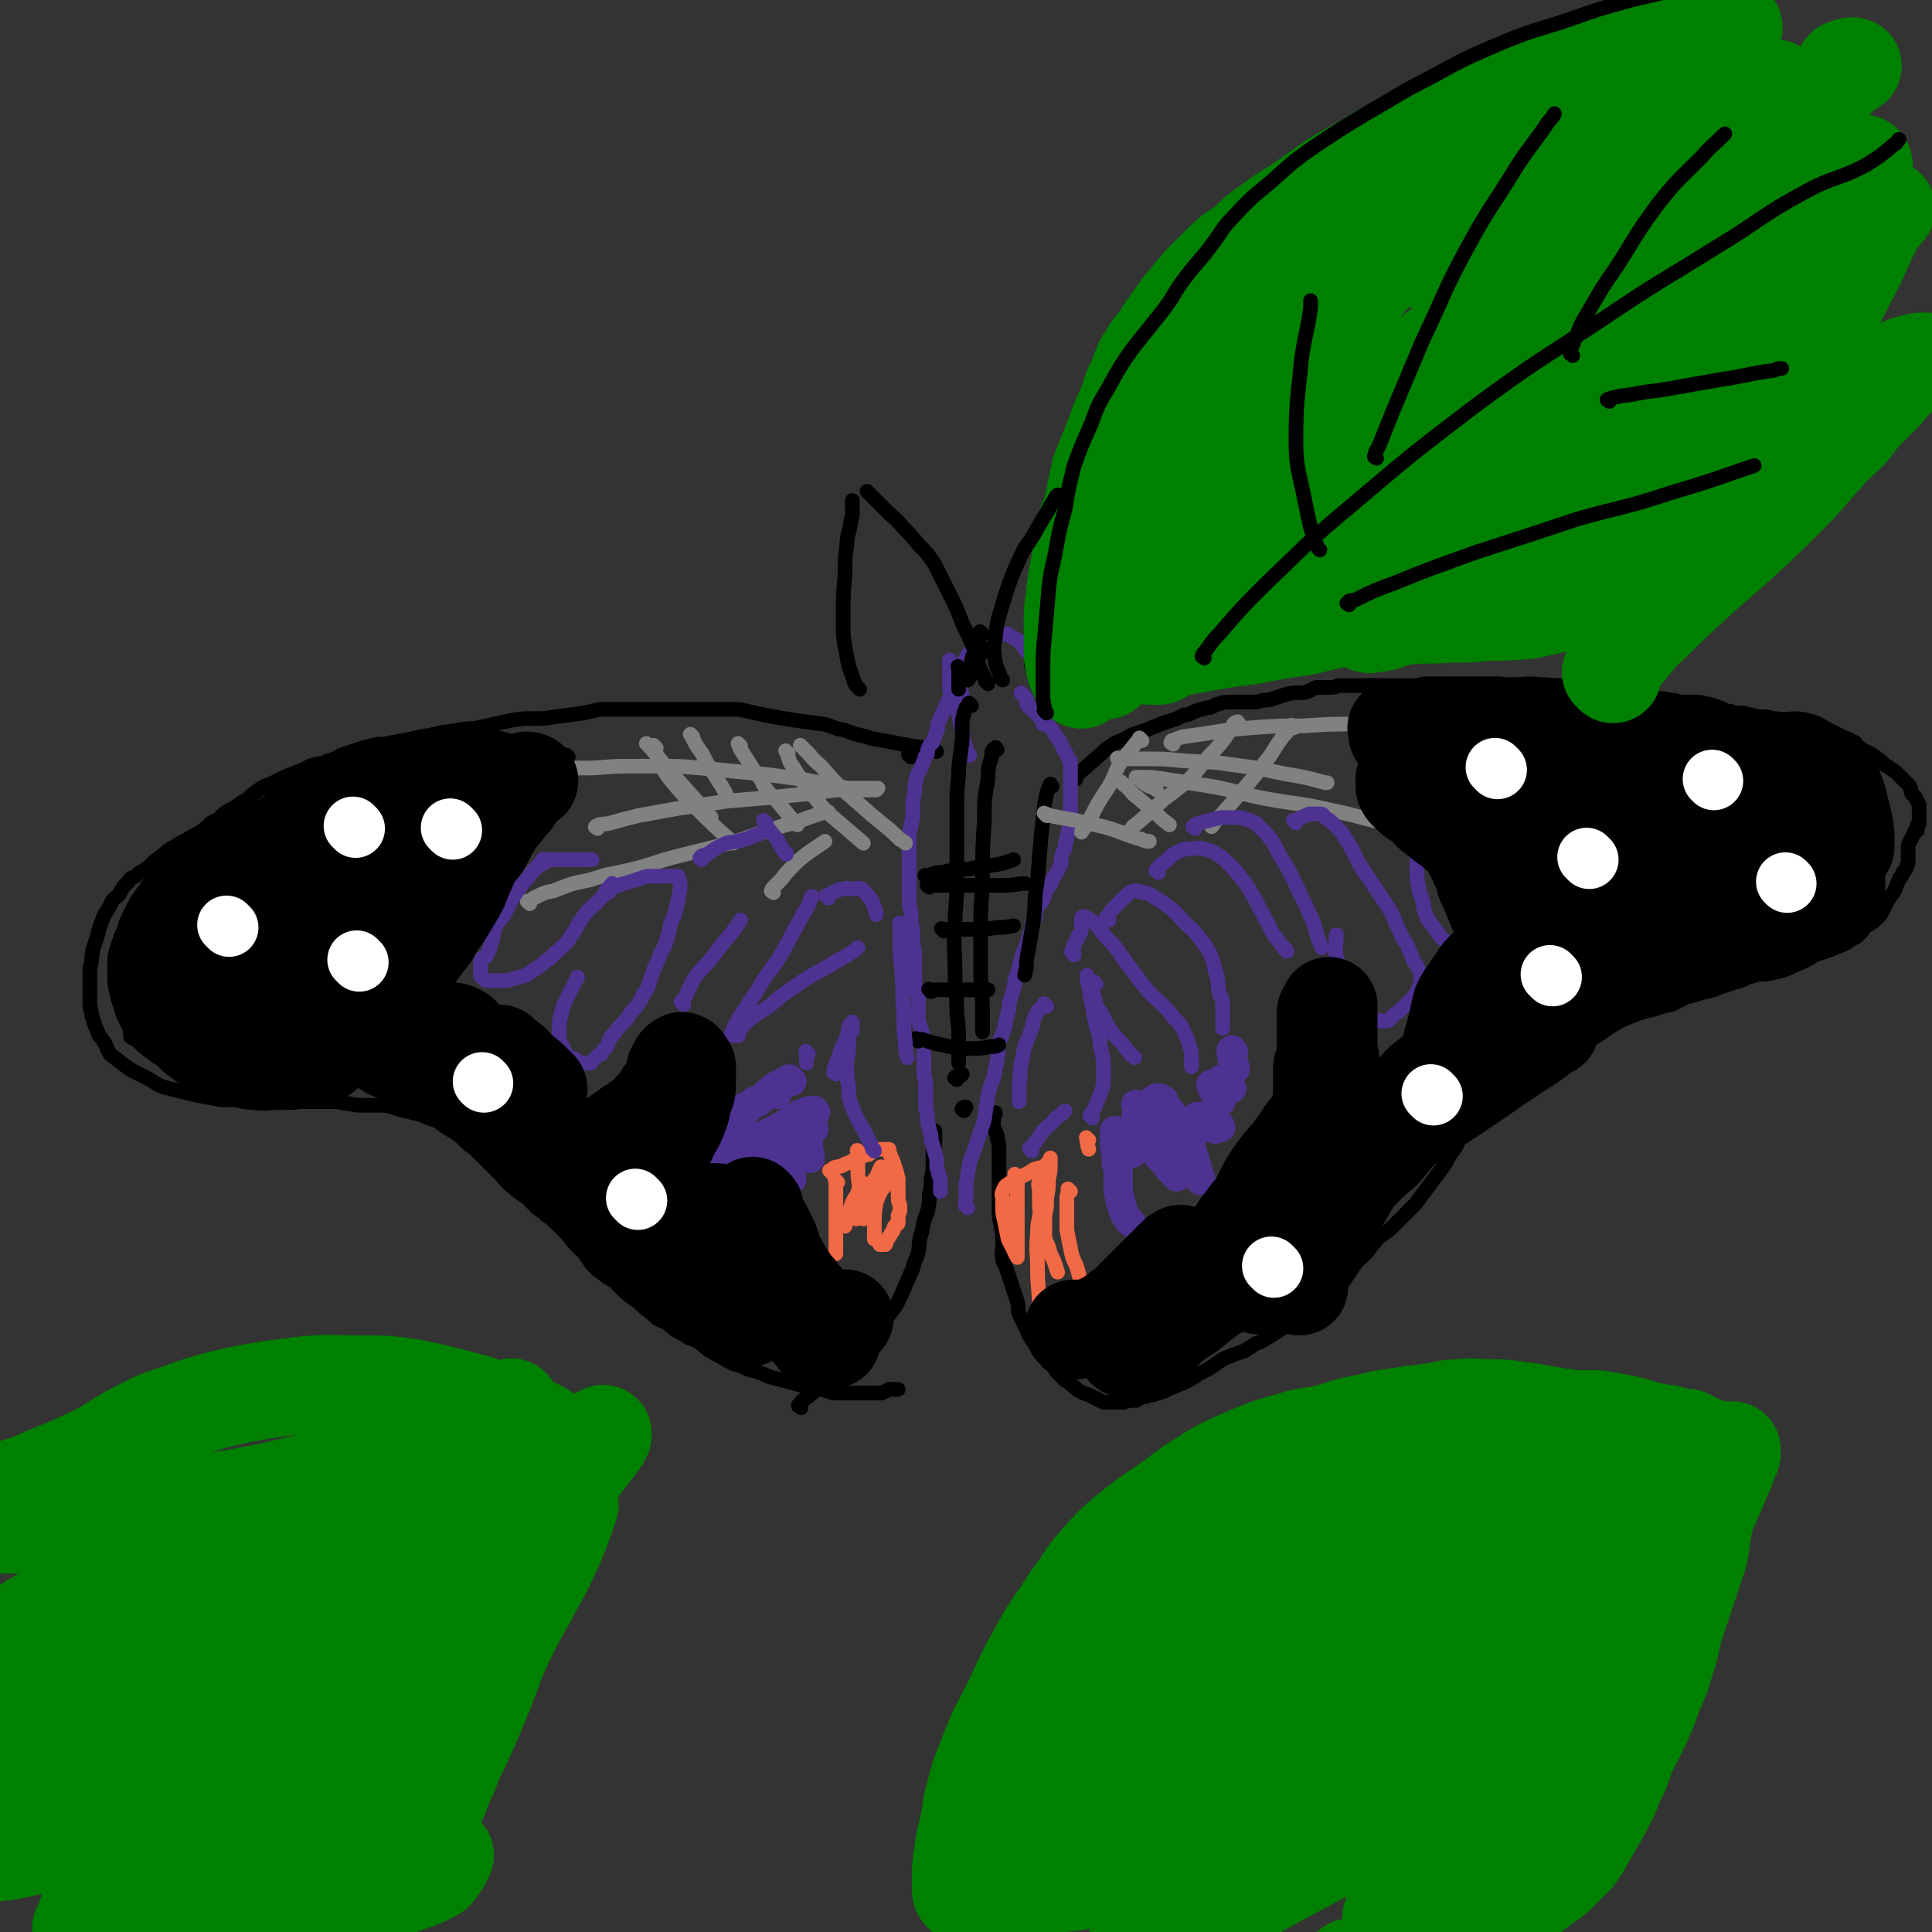 <svg viewBox='0 0 1054 1054' version='1.1' xmlns='http://www.w3.org/2000/svg' xmlns:xlink='http://www.w3.org/1999/xlink'><rect x="0" y="0" width="1054" height="1054" fill="#333333" stroke="none"/><g fill='none' stroke='#000000' stroke-width='8' stroke-linecap='round' stroke-linejoin='round'><path d='M587,425c-1,-1 -1,-1 -1,-1 -1,-1 0,0 0,0 0,0 0,0 0,0 0,0 0,0 0,0 -1,-1 0,0 0,0 0,0 0,0 0,0 7,-6 7,-6 15,-13 2,-2 2,-2 5,-4 4,-3 4,-2 8,-4 3,-2 3,-2 6,-3 3,-1 3,-1 6,-2 2,-1 2,-1 5,-2 2,-1 2,-1 5,-2 3,-1 3,-1 6,-2 2,-1 2,-1 4,-2 2,0 2,0 4,-1 2,-1 2,-1 5,-2 2,0 2,-1 5,-1 3,-1 3,-2 5,-2 3,-1 3,-1 6,-1 3,0 3,0 6,0 3,0 3,0 6,0 3,0 3,0 6,-1 3,0 3,0 6,-1 3,-1 3,-1 6,-2 3,-1 4,-1 7,-1 3,0 3,0 6,-1 2,-1 2,-1 4,-2 2,0 2,0 4,0 1,0 2,0 3,0 3,0 3,0 5,-1 2,0 2,0 5,0 3,0 3,0 6,0 4,0 4,0 8,0 4,0 4,0 9,0 3,0 3,0 6,0 3,0 3,0 7,0 4,0 4,-1 8,-1 3,0 3,0 6,0 2,0 2,0 4,0 3,0 3,0 5,0 2,0 2,0 4,0 3,0 3,0 6,0 3,0 3,0 6,0 3,0 3,0 6,0 5,0 5,1 9,1 4,0 4,0 8,0 3,0 3,0 6,0 3,0 3,0 7,0 2,0 2,0 4,0 2,0 2,0 4,0 2,0 2,-1 5,0 3,1 3,1 6,2 3,1 3,0 6,1 3,1 2,2 5,2 3,1 3,0 5,0 3,0 3,1 6,1 3,0 3,1 6,1 3,0 3,0 7,0 3,0 3,0 5,0 3,0 3,0 6,1 3,0 3,0 5,1 3,0 3,0 6,0 2,0 2,0 4,0 3,0 3,1 6,1 3,1 3,1 6,2 3,1 3,2 6,2 3,1 3,1 6,1 3,0 3,1 6,1 3,1 3,1 6,1 2,0 2,0 5,1 3,0 3,0 6,1 3,1 3,1 6,2 2,1 3,0 5,1 2,1 2,1 4,2 2,1 2,0 4,1 2,0 2,0 4,1 2,1 2,1 3,2 1,0 2,0 3,0 1,0 1,1 2,1 1,0 1,0 2,0 1,0 2,0 2,0 2,1 2,1 4,2 1,1 0,2 1,2 2,1 2,1 3,2 2,1 2,1 4,2 2,1 2,1 3,2 3,2 3,2 5,4 1,1 2,1 3,2 1,1 2,1 3,2 1,1 1,1 3,3 1,1 1,1 3,3 1,1 1,1 2,2 1,2 0,2 1,4 1,1 1,1 2,2 1,2 1,2 2,4 0,1 0,1 0,2 0,1 0,1 0,2 0,1 0,1 0,2 0,1 0,1 0,2 0,1 0,1 0,1 0,1 0,1 0,1 0,1 -1,1 -1,1 0,0 0,1 0,1 0,1 0,1 0,2 0,0 -1,0 -1,0 -1,1 0,1 -1,2 -1,2 -1,2 -2,4 -1,2 -1,2 -1,4 0,2 0,2 0,4 0,1 0,1 0,3 0,1 0,1 -1,3 0,1 0,1 -1,2 -1,1 -1,1 -1,2 -1,2 -2,2 -2,3 -1,2 -1,2 -2,5 -1,2 -1,2 -2,3 -2,3 -2,3 -3,5 -1,2 -1,2 -2,4 -1,2 -1,2 -3,4 -2,2 -2,2 -4,3 -1,1 -2,1 -3,2 -1,2 -1,2 -3,4 -1,1 -1,1 -3,2 -2,1 -2,1 -3,2 -2,1 -2,1 -4,2 -3,1 -3,1 -5,2 -3,1 -3,1 -6,2 -3,1 -3,1 -7,2 -4,2 -4,2 -8,4 -5,2 -5,2 -10,4 -3,1 -3,0 -7,1 -3,1 -3,1 -7,2 -4,2 -4,2 -8,3 -3,1 -3,1 -6,2 -3,1 -3,1 -5,2 -4,1 -4,1 -8,2 -3,1 -3,1 -7,2 -4,2 -4,2 -8,4 -5,1 -5,1 -11,3 -5,1 -5,1 -10,3 -5,2 -5,2 -10,4 -3,2 -3,2 -7,3 -3,2 -3,2 -7,4 -4,2 -4,2 -8,4 -4,2 -4,3 -9,5 -4,2 -4,2 -7,4 -4,1 -4,2 -7,4 -2,1 -2,1 -4,2 -3,2 -3,2 -6,4 -3,2 -3,2 -5,4 -2,2 -2,1 -4,3 -3,2 -2,2 -5,5 -3,3 -3,3 -6,6 -2,2 -2,2 -4,5 -3,4 -2,4 -5,8 -1,3 -1,3 -3,7 -3,4 -3,4 -5,8 -2,3 -2,3 -5,7 -3,4 -3,4 -6,8 -3,4 -3,4 -6,8 -3,3 -3,3 -6,6 -3,3 -3,3 -6,6 -2,2 -2,2 -5,4 -3,2 -3,2 -6,6 -2,2 -2,3 -4,5 -3,3 -4,3 -6,6 -2,3 -2,3 -4,6 -2,3 -2,3 -4,5 -2,2 -2,2 -4,4 -2,2 -2,2 -4,4 -4,3 -4,4 -7,6 -3,3 -4,2 -7,4 -3,2 -3,2 -6,4 -4,2 -4,2 -7,4 -3,2 -3,2 -5,3 -3,2 -3,2 -6,3 -3,2 -3,2 -6,4 -3,1 -3,1 -6,2 -2,1 -2,1 -5,2 -1,1 -2,1 -3,2 -3,2 -3,2 -6,4 -2,1 -2,1 -4,2 -3,1 -2,2 -5,3 -3,2 -3,2 -6,3 -2,1 -2,1 -5,2 -2,1 -2,1 -4,2 -3,1 -3,1 -6,2 -2,0 -2,0 -4,1 -3,0 -3,1 -5,2 -3,0 -4,0 -7,1 -2,0 -2,0 -4,0 -2,0 -2,0 -4,0 -2,0 -2,0 -3,0 -2,-1 -2,-1 -4,-2 -2,-1 -2,-1 -4,-2 -3,-1 -3,-1 -5,-2 -2,-1 -2,-2 -4,-3 -2,-2 -2,-2 -4,-3 -2,-2 -2,-2 -4,-4 -2,-2 -1,-2 -3,-4 -1,-1 -2,-1 -3,-3 -1,-1 -1,-2 -2,-4 -1,-2 -1,-2 -3,-3 -1,-3 -2,-2 -3,-4 -2,-3 -2,-3 -3,-6 -2,-4 -2,-4 -4,-8 -1,-3 0,-3 -1,-7 -1,-3 -1,-3 -2,-6 -1,-3 -1,-3 -2,-6 -1,-3 -1,-3 -2,-6 -1,-3 -2,-3 -2,-6 -1,-3 0,-3 0,-5 0,-3 0,-3 0,-6 0,-4 -1,-4 -1,-7 -1,-4 -1,-4 -1,-9 0,-4 0,-4 0,-9 0,-3 0,-3 0,-7 0,-4 0,-4 0,-8 0,-4 0,-4 0,-7 0,-3 0,-4 -1,-7 0,-2 0,-2 -1,-4 -1,-2 -1,-2 -1,-4 0,-2 0,-2 0,-3 0,-2 1,-1 1,-2 0,-1 0,-1 0,-1 '/><path d='M511,410c-1,-1 -1,-1 -1,-1 -1,-1 0,0 0,0 -6,-1 -6,-1 -12,-2 -6,-1 -6,-1 -11,-2 -5,-1 -5,-1 -11,-2 -3,-1 -3,-1 -7,-2 -5,-1 -5,-2 -10,-3 -5,-1 -5,-2 -10,-3 -8,-1 -8,-1 -15,-2 -6,-1 -6,-1 -12,-2 -5,-1 -5,-1 -10,-2 -4,-1 -4,-1 -9,-2 -4,0 -4,0 -8,0 -4,0 -4,0 -9,0 -5,0 -5,0 -11,0 -5,0 -5,0 -10,0 -6,0 -6,0 -11,0 -5,0 -5,0 -11,0 -4,0 -4,0 -8,0 -4,0 -4,0 -8,0 -4,1 -4,1 -9,2 -7,1 -7,1 -15,2 -6,1 -6,1 -12,1 -6,0 -6,0 -12,1 -5,1 -5,1 -9,2 -5,1 -5,1 -9,2 -5,1 -5,0 -9,1 -7,1 -7,1 -13,2 -7,2 -7,1 -14,3 -5,1 -5,1 -11,2 -4,1 -4,1 -8,1 -4,1 -4,1 -8,2 -3,1 -3,1 -6,2 -3,1 -3,1 -6,2 -3,2 -3,2 -7,3 -3,2 -3,1 -7,2 -4,1 -4,2 -7,3 -5,2 -5,2 -10,4 -4,2 -4,2 -8,4 -3,1 -3,1 -6,3 -3,2 -3,2 -6,5 -3,2 -3,1 -6,4 -4,2 -4,2 -7,4 -3,3 -3,3 -7,5 -3,3 -3,3 -6,5 -3,2 -4,2 -7,4 -4,2 -4,2 -7,4 -4,2 -4,3 -7,5 -4,3 -4,3 -7,6 -4,3 -4,2 -7,5 -2,1 -3,1 -4,3 -3,3 -3,3 -5,7 -2,2 -3,2 -4,4 -2,4 -2,4 -4,7 -1,2 -1,3 -2,5 -1,3 -1,3 -2,7 -1,3 -1,3 -2,6 -1,2 0,3 -1,5 0,3 0,3 -1,6 0,3 0,3 0,5 0,2 0,2 0,4 0,2 0,2 0,5 0,3 0,3 0,5 0,4 1,4 1,7 1,3 1,3 2,6 1,2 1,2 2,5 2,2 2,2 3,4 2,3 1,3 3,6 2,2 3,2 5,4 4,3 4,3 7,5 4,2 4,2 8,4 4,2 4,3 9,5 4,1 4,1 8,2 4,1 4,1 8,2 5,1 5,1 10,2 3,0 3,1 7,1 4,0 4,0 7,0 5,0 5,1 9,1 5,0 5,0 10,0 6,0 6,0 11,0 5,0 5,0 9,0 4,0 4,0 8,0 3,0 4,0 7,0 3,0 3,1 7,1 4,1 4,1 9,1 4,0 4,0 8,0 4,0 4,0 7,1 3,1 3,1 7,2 4,1 4,1 8,2 3,1 2,1 5,2 3,1 3,1 6,2 3,1 3,1 5,2 3,1 3,0 5,2 2,0 1,1 3,2 1,1 2,1 3,3 3,3 3,2 6,5 2,3 2,3 4,6 3,3 3,3 6,6 2,3 2,3 4,5 3,4 3,4 6,6 3,3 4,3 6,5 2,2 2,2 4,4 3,3 3,2 6,5 3,2 3,2 6,5 2,2 2,2 5,5 3,3 2,3 5,6 3,3 3,3 5,5 2,3 2,3 4,6 3,3 3,3 6,5 2,2 3,2 6,4 2,2 2,2 4,4 3,3 3,3 6,5 4,3 4,3 7,6 3,2 3,2 6,5 3,2 3,1 6,3 3,2 2,2 5,4 4,2 4,2 7,4 3,1 3,1 5,2 3,2 2,2 5,4 3,2 3,2 7,4 3,2 3,2 7,4 4,1 4,1 8,3 4,1 4,1 7,2 4,2 4,2 8,3 4,1 4,1 8,2 3,1 3,1 7,2 3,0 3,1 5,1 3,1 3,1 5,1 2,0 2,1 4,1 2,1 2,1 5,1 2,0 2,0 5,0 3,0 3,0 6,0 2,0 2,0 4,0 3,0 3,0 5,0 2,0 2,0 4,0 2,-1 2,-1 4,-2 1,0 1,0 2,0 1,0 1,0 2,0 0,0 0,0 1,0 0,0 0,0 0,0 '/><path d='M437,768c-1,-1 -1,-1 -1,-1 -1,-1 0,0 0,0 0,0 0,0 0,0 0,0 -1,0 0,0 1,-3 2,-3 5,-5 3,-3 4,-3 7,-6 3,-3 3,-3 7,-6 4,-3 4,-3 7,-6 4,-4 5,-4 8,-7 3,-3 3,-4 6,-7 4,-5 4,-5 7,-10 3,-4 3,-4 6,-8 3,-6 3,-6 5,-11 2,-4 2,-5 4,-9 1,-5 2,-5 3,-9 1,-6 0,-6 2,-11 1,-6 1,-6 3,-11 1,-5 1,-5 1,-9 1,-5 1,-5 1,-9 1,-4 1,-4 1,-8 0,-3 0,-3 0,-7 0,-2 1,-2 1,-4 0,-2 0,-2 0,-4 0,-1 0,-1 0,-2 0,-1 0,-1 0,-1 '/><path d='M497,413c-1,-1 -1,-1 -1,-1 -1,-1 0,0 0,0 '/></g>
<g fill='none' stroke='#4D3292' stroke-width='8' stroke-linecap='round' stroke-linejoin='round'><path d='M522,374c-1,-1 -1,-1 -1,-1 -1,-1 0,0 0,0 0,1 0,1 -1,3 -1,2 -1,2 -2,5 -1,2 -1,2 -2,4 -1,2 -1,2 -2,5 -1,2 -1,2 -2,4 -1,3 0,3 -1,5 -1,3 -1,3 -2,5 0,2 -1,1 -2,3 -1,2 -1,2 -1,4 -2,2 -1,2 -2,4 -1,3 -1,2 -2,5 -1,2 -2,2 -2,5 -1,3 -1,3 -1,6 0,3 -1,3 -1,7 0,4 0,4 0,7 0,3 -1,3 -1,6 -1,3 -1,3 -1,6 0,4 0,4 0,8 0,3 0,3 0,6 0,3 0,3 0,6 0,4 0,4 0,7 0,3 0,3 0,6 0,4 0,4 1,8 0,5 0,5 1,9 0,4 0,4 0,8 1,4 1,4 1,8 0,3 0,3 0,6 0,3 0,3 0,6 0,3 1,3 1,6 1,2 1,2 1,4 0,2 0,2 0,4 0,3 0,3 0,5 0,3 0,3 1,6 1,3 1,3 2,6 0,3 0,3 0,6 0,3 0,3 0,6 0,3 0,3 0,6 0,3 0,3 1,6 0,3 0,3 0,5 0,3 0,3 0,5 0,3 0,3 0,5 1,3 1,3 1,6 0,3 1,3 1,6 1,2 1,2 1,5 1,3 1,3 2,7 1,3 1,3 1,5 0,3 0,3 1,6 0,2 1,2 1,3 0,1 0,1 0,2 0,1 0,1 0,2 0,0 0,0 0,1 0,0 0,0 0,0 0,1 0,1 0,2 0,0 0,0 0,0 '/><path d='M528,659c-1,-1 -1,-1 -1,-1 -1,-1 0,0 0,0 0,0 0,0 0,0 0,0 0,0 0,0 -1,-1 0,0 0,0 0,0 0,0 0,0 0,0 0,0 0,0 -1,-2 0,-3 0,-5 0,-4 0,-4 0,-7 1,-6 1,-6 2,-12 2,-5 2,-5 4,-11 2,-6 2,-6 4,-12 1,-7 1,-7 2,-14 2,-7 3,-7 4,-14 2,-7 1,-7 2,-13 1,-5 2,-5 3,-9 1,-5 1,-5 2,-9 1,-3 0,-3 1,-6 1,-3 1,-3 2,-7 1,-2 0,-2 1,-5 1,-3 1,-3 2,-6 1,-4 1,-4 2,-8 2,-4 2,-4 3,-8 1,-3 1,-3 2,-6 0,-3 0,-3 2,-6 0,-3 0,-3 1,-5 1,-2 2,-2 3,-4 1,-3 1,-3 2,-6 2,-2 2,-2 3,-5 1,-1 1,-2 2,-3 1,-2 1,-2 2,-4 1,-2 1,-2 1,-4 0,-2 0,-2 1,-4 0,-1 1,-1 1,-3 0,-2 0,-2 1,-4 0,-2 0,-2 1,-4 0,-2 0,-2 1,-4 0,-2 0,-2 0,-4 0,-2 0,-2 0,-4 0,-2 0,-2 0,-4 0,-2 0,-2 0,-4 0,-2 0,-2 0,-4 0,-3 0,-3 0,-7 0,-1 0,-1 0,-3 0,0 0,0 0,-1 0,-1 0,-1 0,-2 0,-2 0,-2 -1,-3 -1,-2 -1,-2 -2,-4 -1,-1 -1,-1 -1,-2 -1,-2 -1,-2 -2,-4 -1,-1 -1,-1 -2,-3 -1,-1 -1,-1 -2,-3 -1,-1 -1,-1 -2,-2 -1,-1 -1,-1 -2,-2 -1,-1 -1,-1 -2,-2 -1,-1 -1,-1 -2,-2 -1,-1 -1,-1 -2,-2 0,0 0,0 -1,-1 -1,-1 -2,-1 -2,-2 -1,-1 -1,-1 -1,-2 0,-1 0,-1 0,-2 -1,-1 -1,-1 -2,-2 -1,-1 -1,-1 -1,-1 '/><path d='M529,412c-1,-1 -1,-1 -1,-1 -1,-1 0,0 0,0 0,0 0,0 0,0 0,0 0,0 0,0 -2,-6 -2,-6 -3,-12 -1,-4 -1,-4 -2,-9 -1,-3 -1,-3 -2,-7 -1,-2 -1,-2 -2,-5 -1,-2 -1,-2 -1,-4 0,-2 0,-2 0,-3 0,-1 0,-1 0,-3 0,-1 0,-1 0,-3 0,-1 0,-1 0,-3 0,-1 0,-1 0,-2 0,0 0,0 0,0 '/><path d='M525,379c-1,-1 -1,-1 -1,-1 -1,-1 0,-1 0,-2 0,-2 0,-2 0,-4 0,-3 0,-3 0,-5 0,-2 1,-2 1,-4 1,-2 1,-2 2,-4 1,-2 1,-2 2,-3 2,-3 2,-3 4,-4 2,-2 2,-1 4,-2 2,-1 2,-1 4,-2 2,-1 1,-2 3,-2 2,-1 2,0 4,0 1,0 1,0 2,0 1,1 1,1 3,2 2,1 2,1 3,2 3,3 2,3 4,5 2,2 3,2 4,5 2,3 2,3 3,7 1,5 1,5 1,10 1,8 1,8 1,16 0,1 0,1 0,2 '/></g>
<g fill='none' stroke='#000000' stroke-width='8' stroke-linecap='round' stroke-linejoin='round'><path d='M524,365c-1,-1 -1,-1 -1,-1 -1,-1 0,0 0,0 0,0 0,0 0,0 0,1 0,1 0,3 0,1 0,1 0,2 0,1 0,1 0,2 0,1 0,1 0,2 0,1 0,1 0,2 0,1 0,1 0,1 0,0 0,0 0,0 '/><path d='M539,355c-1,-1 -1,-1 -1,-1 -1,-1 0,0 0,0 0,0 0,0 0,0 -1,1 -2,1 -3,3 -2,2 -2,2 -4,5 -1,3 -1,3 -2,6 0,2 0,2 -1,3 '/><path d='M536,346c-1,-1 -1,-1 -1,-1 -1,-1 0,0 0,0 0,1 -1,1 -1,3 -2,3 -2,3 -2,7 -1,3 -2,3 -2,7 -1,3 0,3 0,6 '/><path d='M564,364c-1,-1 -1,-1 -1,-1 -1,-1 0,0 0,0 0,0 0,0 0,0 0,2 0,2 1,4 0,2 1,2 2,4 0,1 0,1 0,1 '/><path d='M582,349c-1,-1 -1,-2 -1,-1 -1,0 0,0 -1,1 0,1 -1,1 -1,3 -1,2 -1,2 -2,5 -1,1 -1,1 -1,2 '/><path d='M530,385c-1,-1 -1,-1 -1,-1 -1,-1 0,0 0,0 0,1 -1,1 -2,2 -1,3 -1,3 -2,7 0,5 0,5 0,10 -1,8 -1,8 -2,16 0,9 -1,9 -1,18 0,10 0,10 0,21 0,12 0,12 0,24 0,12 -1,12 -1,24 -1,12 0,12 0,24 0,11 1,11 1,23 1,8 1,8 1,17 0,5 0,5 0,10 '/><path d='M544,409c-1,-1 -1,-2 -1,-1 -2,1 -2,2 -2,5 -2,6 -2,6 -2,12 -2,11 -2,11 -2,23 -1,15 -1,15 -1,30 0,12 -1,12 -1,25 0,13 0,13 0,25 0,12 1,12 1,23 0,6 0,6 0,12 0,0 0,0 0,0 '/><path d='M574,429c-1,-1 -1,-2 -1,-1 -2,4 -2,5 -3,10 -1,9 -1,9 -2,18 -1,12 -1,12 -2,24 -2,11 -1,11 -2,21 -2,12 -2,12 -4,23 0,4 0,4 -1,8 '/><path d='M506,479c-1,-1 -1,-1 -1,-1 -1,-1 0,0 0,0 0,0 0,0 0,0 4,-1 4,-2 9,-2 7,-2 7,-1 15,-2 9,-2 9,-1 18,-3 3,-1 3,-1 6,-2 '/><path d='M507,484c-1,-1 -2,-1 -1,-1 0,-1 0,0 1,0 2,0 2,0 4,0 4,0 4,0 9,0 7,0 7,0 13,0 8,0 8,0 15,0 6,0 7,-1 11,-1 '/><path d='M515,508c-1,-1 -1,-1 -1,-1 -1,-1 0,0 0,0 0,0 0,0 0,0 2,0 2,0 4,0 6,0 6,0 11,0 8,0 8,0 15,-1 4,0 4,0 9,-1 '/><path d='M508,541c-1,-1 -1,-1 -1,-1 -1,-1 0,0 0,0 3,0 3,0 6,0 5,0 5,0 10,0 7,0 7,0 14,0 1,0 1,0 2,0 '/><path d='M501,568c-1,-1 -1,-1 -1,-1 -1,-1 0,0 0,0 2,0 2,0 3,0 3,1 3,1 6,2 5,1 5,1 9,2 5,1 6,1 11,1 6,0 6,0 11,-1 3,0 3,0 5,-1 '/><path d='M522,589c-1,-1 -2,-1 -1,-1 0,-1 1,-1 3,-1 1,-1 0,-1 1,-1 '/><path d='M526,606c-1,-1 -2,-1 -1,-1 0,-1 1,-1 2,-1 0,0 0,0 0,0 '/></g>
<g fill='none' stroke='#808282' stroke-width='8' stroke-linecap='round' stroke-linejoin='round'><path d='M275,425c-1,-1 -2,-1 -1,-1 1,-2 1,-2 4,-2 3,-1 3,-2 7,-2 7,-1 7,-1 15,-1 9,0 9,0 19,0 11,0 11,-1 22,-1 9,0 9,0 19,0 11,0 11,0 22,1 11,1 11,1 21,2 10,1 10,1 19,2 7,1 7,1 15,2 5,1 5,1 10,2 5,1 5,1 10,2 3,0 3,1 7,1 3,0 3,0 6,0 2,0 2,0 5,0 2,0 2,0 3,0 1,0 1,0 1,0 '/><path d='M326,452c-1,-1 -2,-1 -1,-1 2,-2 4,-1 8,-2 7,-2 7,-2 15,-4 11,-2 11,-2 22,-4 14,-2 14,-2 27,-4 12,-1 12,-1 24,-2 10,-1 10,-1 20,-2 7,-1 7,-1 15,-2 6,0 6,0 13,0 4,0 4,0 8,0 0,0 0,0 1,0 '/><path d='M289,493c-1,-1 -1,-1 -1,-1 -1,-1 0,0 0,0 2,-1 2,-1 3,-2 6,-3 6,-3 11,-4 10,-4 10,-4 20,-6 12,-4 12,-3 24,-6 12,-3 12,-4 24,-7 12,-3 12,-3 24,-6 11,-3 11,-3 22,-7 8,-2 8,-3 17,-5 8,-3 8,-3 17,-6 1,0 1,0 2,0 '/><path d='M422,487c-1,-1 -2,-1 -1,-1 0,-1 0,-1 1,-2 2,-2 2,-2 4,-4 4,-5 4,-5 9,-10 7,-6 8,-6 15,-11 '/><path d='M631,431c-1,-1 -1,-1 -1,-1 -1,-1 0,0 0,0 -1,0 -2,-1 -3,-1 -2,-1 -2,-1 -3,-2 -2,-1 -1,-2 -2,-2 -1,-1 -3,-1 -2,-1 0,0 2,0 3,0 6,0 6,0 12,1 13,2 13,2 26,4 16,3 15,4 31,7 17,3 17,2 34,6 15,3 15,4 30,7 11,2 11,1 23,2 1,0 1,0 2,0 '/><path d='M611,415c-1,-1 -1,-1 -1,-1 -1,-1 0,0 0,0 1,0 1,0 2,0 7,0 7,0 13,0 10,0 10,0 20,1 13,1 13,0 26,2 15,2 15,2 29,5 12,2 12,2 23,5 0,0 0,0 1,0 '/><path d='M640,406c-1,-1 -2,-1 -1,-1 0,-1 0,-1 1,-1 2,-1 2,-1 5,-2 7,-1 7,-1 14,-2 12,-2 12,-2 24,-3 14,-1 14,-1 28,-1 15,-1 15,-1 31,-1 3,0 3,0 6,0 '/><path d='M571,445c-1,-1 -1,-1 -1,-1 -1,-1 0,0 0,0 1,0 1,0 3,1 5,1 5,1 11,2 9,2 9,2 18,4 11,3 10,4 21,7 2,1 2,1 4,1 '/><path d='M613,428c-1,-1 -1,-1 -1,-1 -1,-1 0,0 0,0 0,0 0,0 0,0 0,0 -1,-1 0,0 2,2 3,2 6,6 6,5 6,5 12,10 4,4 4,4 8,7 '/><path d='M623,404c-1,-1 -1,-1 -1,-1 -1,-1 0,0 0,0 0,0 0,0 0,0 -1,1 -1,1 -2,2 -4,5 -4,5 -8,10 -4,6 -3,7 -7,14 -6,9 -6,9 -11,19 -2,3 -2,3 -4,6 '/><path d='M676,395c-1,-1 -1,-2 -1,-1 -2,0 -2,1 -3,3 -2,3 -2,3 -4,6 -4,5 -4,5 -8,9 -5,6 -5,6 -10,12 -7,6 -7,6 -15,12 -8,7 -8,8 -17,15 -1,2 -1,2 -3,3 '/><path d='M706,397c-1,-1 -1,-1 -1,-1 -1,-1 0,0 0,0 -2,3 -3,3 -6,7 -5,7 -4,7 -9,13 -6,8 -6,8 -12,15 -6,7 -6,7 -13,15 -2,2 -2,2 -4,5 '/><path d='M438,408c-1,-1 -1,-1 -1,-1 -1,-1 0,0 0,0 1,1 1,1 3,3 4,4 3,4 8,8 6,7 6,7 12,13 8,7 8,7 16,14 7,6 8,6 15,13 2,1 2,1 3,2 '/><path d='M430,411c-1,-1 -1,-1 -1,-1 -1,-1 0,0 0,0 1,3 1,3 2,6 3,4 3,5 6,9 4,6 4,6 9,12 5,6 5,6 11,11 7,6 7,6 14,12 '/><path d='M404,407c-1,-1 -2,-2 -1,-1 0,0 0,1 1,3 2,3 2,3 4,6 3,5 3,5 7,10 3,6 3,6 8,11 5,6 5,6 10,12 1,1 1,1 2,2 '/><path d='M378,402c-1,-1 -1,-1 -1,-1 -1,-1 0,0 0,0 1,1 1,1 1,2 2,4 2,4 5,8 3,6 3,6 7,12 3,5 4,6 6,10 '/><path d='M358,408c-1,-1 -1,-1 -1,-1 -1,-1 0,0 0,0 0,0 0,0 0,0 1,4 1,5 3,9 3,6 3,6 7,11 6,7 6,7 13,14 9,9 9,9 18,17 1,1 1,1 2,2 '/><path d='M354,407c-1,-1 -1,-1 -1,-1 -1,-1 0,0 0,0 1,1 1,1 2,2 4,5 4,5 8,10 9,10 9,10 18,20 3,4 3,4 7,8 '/></g>
<g fill='none' stroke='#F26946' stroke-width='8' stroke-linecap='round' stroke-linejoin='round'><path d='M457,645c-1,-1 -1,-1 -1,-1 -1,-1 0,0 0,0 0,2 0,2 0,4 0,2 0,2 0,5 0,4 0,4 0,7 0,5 0,5 0,10 0,5 0,5 0,11 0,1 0,1 0,3 '/><path d='M454,640c-1,-1 -1,-1 -1,-1 -1,-1 0,0 0,0 0,0 0,0 0,0 0,0 0,0 0,0 -1,-1 0,0 0,0 1,0 1,-1 2,-2 3,-1 3,0 6,-2 3,-1 3,-1 6,-3 2,-1 2,0 5,-2 2,0 2,0 3,-1 1,-1 1,-2 2,-2 1,0 1,0 2,0 1,0 1,0 2,0 1,0 1,0 2,0 1,0 1,0 2,0 0,0 0,1 0,1 1,3 1,3 2,5 1,3 1,3 2,6 1,4 1,4 1,8 0,3 0,3 0,7 0,2 1,2 1,5 0,2 0,2 -1,4 0,2 0,2 0,4 0,1 -1,1 -2,2 -1,2 0,2 -2,4 0,1 -1,1 -1,2 -2,2 -1,3 -2,4 -1,0 -1,0 -2,0 -1,0 -1,0 -1,0 '/><path d='M482,638c-1,-1 -1,-1 -1,-1 -1,-1 0,0 0,0 0,0 0,0 0,0 0,0 0,-1 0,0 -1,0 -1,1 -2,3 -1,3 -2,3 -3,5 -1,2 -2,2 -3,5 -2,3 -2,3 -3,6 -2,4 -1,4 -3,8 0,1 0,1 0,1 '/><path d='M490,643c-1,-1 -1,-1 -1,-1 -1,-1 0,0 0,0 0,0 0,0 0,0 -2,1 -2,1 -4,3 -2,2 -2,2 -4,4 -2,4 -2,4 -3,7 -1,6 -1,6 -1,13 0,3 0,3 0,7 '/><path d='M472,647c-1,-1 -1,-1 -1,-1 -1,-1 0,0 0,0 0,0 0,0 0,0 0,0 0,-1 0,0 -1,0 -1,1 -2,2 0,1 -1,1 -1,3 -2,3 -2,3 -3,5 -1,3 -1,3 -2,6 -1,4 -2,4 -2,7 '/><path d='M469,629c-1,-1 -1,-1 -1,-1 -1,-1 0,0 0,0 0,0 0,0 0,0 0,5 0,5 0,10 0,8 1,8 2,15 0,6 0,6 1,12 '/><path d='M584,650c-1,-1 -1,-1 -1,-1 -1,-1 0,0 0,0 0,2 -1,2 -1,5 0,3 0,3 0,7 0,5 0,5 0,10 1,5 1,5 2,10 1,5 1,5 3,9 1,3 1,3 2,7 1,1 1,1 1,2 '/><path d='M568,642c-1,-1 -1,-1 -1,-1 -1,-1 0,0 0,0 1,-2 1,-2 2,-4 1,-1 1,-1 2,-2 1,-1 1,-1 2,-2 0,-1 0,-2 0,-1 0,0 0,1 0,3 0,4 0,4 -1,8 0,5 0,5 -1,11 0,5 0,5 -1,9 0,5 0,5 0,9 0,4 0,4 2,8 1,4 1,4 3,8 1,3 1,3 2,6 '/><path d='M555,642c-1,-1 -1,-1 -1,-1 -1,-1 0,0 0,0 1,2 1,2 1,5 0,4 0,5 0,9 0,5 0,5 0,10 0,5 0,5 0,9 0,3 0,3 0,5 0,2 0,2 0,4 0,1 0,1 0,2 0,0 0,1 0,1 0,-1 -1,-1 -1,-2 -2,-4 -2,-4 -4,-8 -1,-5 -1,-5 -2,-10 -1,-4 -1,-4 -1,-8 0,-2 0,-2 0,-4 0,-2 -1,-2 0,-4 1,-2 1,-3 3,-4 3,-2 3,-2 7,-4 4,-2 4,-2 7,-4 3,-1 3,-1 5,-1 1,0 1,0 2,0 0,0 0,0 1,0 0,1 -1,1 -1,2 -1,4 -1,4 -1,7 -2,6 -1,6 -2,13 -1,7 -2,7 -2,14 -1,10 0,10 0,19 0,11 1,11 1,21 0,1 0,1 0,2 '/><path d='M568,647c-1,-1 -1,-1 -1,-1 -1,-1 0,0 0,0 0,0 0,0 0,0 0,0 0,-1 0,0 -1,1 0,1 0,3 0,4 0,4 0,7 0,6 1,6 1,11 '/><path d='M594,622c-1,-1 -2,-2 -1,-1 0,2 0,3 1,6 '/></g>
<g fill='none' stroke='#4D3292' stroke-width='16' stroke-linecap='round' stroke-linejoin='round'><path d='M630,607c-1,-1 -1,-1 -1,-1 -1,-1 0,0 0,0 0,1 -1,1 -2,2 0,0 0,0 -1,1 '/><path d='M618,629c-1,-1 -1,-1 -1,-1 -1,-1 0,0 0,0 0,0 0,0 0,0 0,0 0,0 0,0 -1,-1 0,0 0,0 '/><path d='M617,667c-1,-1 -1,-1 -1,-1 -1,-1 0,0 0,0 0,0 0,0 0,0 -1,-2 -2,-2 -3,-5 -1,-3 -1,-3 -2,-6 0,-3 -1,-3 -1,-7 0,-3 0,-3 0,-6 0,-3 0,-3 0,-7 0,-3 0,-3 0,-7 0,-2 -1,-2 -1,-5 0,-1 0,-1 0,-2 0,-1 0,-1 0,-2 0,-1 -1,-3 -1,-2 0,1 0,2 0,5 0,4 0,4 1,8 0,3 0,3 0,5 '/><path d='M621,604c-1,-1 -1,-1 -1,-1 -1,-1 0,0 0,0 0,0 0,0 0,0 0,1 0,1 0,1 0,1 0,1 0,2 0,2 0,2 0,5 0,2 0,2 0,3 0,2 0,2 0,4 0,1 0,1 0,2 0,1 0,1 0,1 0,0 0,0 0,0 0,-1 0,-1 0,-2 0,-2 0,-2 1,-5 1,-3 1,-3 3,-5 1,-3 1,-2 3,-4 1,-2 1,-2 2,-4 0,-1 0,-1 2,-2 0,0 1,0 1,0 1,0 1,0 2,1 1,0 1,0 1,1 1,2 1,2 2,4 1,1 2,1 2,2 1,1 0,1 0,2 0,1 0,1 0,1 1,2 1,2 2,4 2,3 2,3 3,6 2,4 2,5 4,9 1,2 1,1 3,3 '/><path d='M642,613c-1,-1 -1,-1 -1,-1 -1,-1 0,0 0,0 0,2 0,2 0,4 0,2 0,2 0,4 0,1 0,1 0,3 0,1 0,1 0,1 0,1 0,2 0,2 0,1 -1,0 -1,0 -1,0 -1,0 -2,0 -2,-1 -2,-1 -3,-2 -2,-1 -2,-1 -3,-2 -2,-1 -2,-1 -3,-1 -1,0 -1,0 -2,0 -1,0 -1,0 -2,0 0,0 0,1 0,1 2,3 1,3 4,5 3,4 3,4 6,7 3,4 3,4 6,7 1,1 1,1 1,1 '/><path d='M650,622c-1,-1 -1,-2 -1,-1 -1,0 0,0 0,1 0,1 0,1 0,3 1,2 1,2 2,5 1,3 1,3 2,7 1,3 1,3 2,6 0,0 0,0 0,1 '/><path d='M640,622c-1,-1 -2,-1 -1,-1 0,-1 0,0 1,0 1,0 1,0 2,0 1,0 1,0 2,0 2,0 2,0 4,0 1,0 1,-1 2,-2 0,0 1,0 1,-2 0,0 0,-1 0,-2 0,0 0,0 0,-1 0,-1 0,-1 0,-2 1,-1 0,-2 1,-2 1,-1 1,-1 2,-1 4,1 3,1 7,2 1,1 1,1 2,1 '/><path d='M662,593c-1,-1 -1,-1 -1,-1 -1,-1 0,0 0,0 0,0 0,1 0,1 1,3 2,3 3,6 1,1 1,1 2,2 '/><path d='M668,590c-1,-1 -1,-1 -1,-1 -1,-1 0,0 0,0 1,1 1,1 2,2 1,1 1,1 3,3 '/><path d='M673,574c-1,-1 -1,-2 -1,-1 -1,0 0,1 0,3 0,2 0,2 1,4 0,2 0,2 1,3 '/><path d='M666,615c-1,-1 -1,-2 -1,-1 -1,0 -1,0 -1,1 0,1 -1,1 -1,1 '/><path d='M424,597c-1,-1 -1,-1 -1,-1 -1,-1 0,0 0,0 -1,1 -1,1 -3,1 -2,1 -2,1 -4,2 -2,1 -3,1 -5,2 -2,2 -2,2 -5,3 -2,2 -2,2 -3,3 -2,2 -3,1 -4,3 -1,1 -1,2 -2,3 '/><path d='M432,590c-1,-1 -1,-1 -1,-1 -1,-1 0,0 0,0 0,0 0,0 0,0 -1,1 -1,1 -3,1 -2,1 -2,1 -4,2 -3,2 -3,2 -6,5 -2,1 -2,2 -4,4 -1,1 -2,0 -3,1 -2,1 -1,1 -2,2 -1,1 -1,1 -2,2 -1,1 -1,1 -2,2 -1,1 -1,1 -2,2 0,1 0,1 0,3 0,1 -1,1 -1,3 0,2 0,2 0,4 0,2 0,2 -1,3 0,3 0,3 -1,6 -1,2 -1,2 -2,5 0,0 0,0 0,0 '/><path d='M445,607c-1,-1 -1,-2 -1,-1 -3,0 -3,0 -5,1 -3,1 -3,1 -6,3 -3,2 -3,2 -6,4 -3,1 -3,2 -6,3 -3,2 -3,2 -6,4 -2,2 -2,2 -4,4 -2,2 -2,1 -4,3 -1,0 -1,0 -2,1 -2,1 -3,2 -2,2 0,0 2,-1 4,-1 4,-2 4,-2 8,-3 3,-2 3,-2 6,-3 1,-1 1,-1 3,-2 1,-1 1,-1 2,-1 1,0 1,0 1,0 1,1 0,1 0,2 0,2 -1,3 0,5 1,5 2,5 3,10 1,3 1,3 2,5 '/><path d='M439,616c-1,-1 -1,-2 -1,-1 -1,0 0,1 0,2 1,3 1,3 2,6 1,4 1,4 2,8 0,1 0,1 0,1 '/><path d='M441,625c-1,-1 -1,-1 -1,-1 -1,-1 0,0 0,0 -2,0 -2,0 -4,0 -3,1 -3,1 -6,2 -4,1 -4,1 -8,2 -3,1 -3,1 -6,2 -3,1 -3,1 -6,1 -2,0 -2,0 -4,0 -1,0 -1,0 -2,0 -1,0 -1,0 -2,0 -1,0 -1,-1 -1,-2 0,0 0,-1 0,-2 0,-1 1,-1 1,-3 1,-1 2,-1 2,-2 0,-1 0,-1 0,-2 0,-1 0,-1 0,-2 0,-1 0,-1 0,-2 -1,-1 -1,-2 -2,-2 -1,-1 -1,0 -2,0 -2,1 -2,1 -3,2 -1,1 -1,1 -2,1 '/><path d='M444,616c-1,-1 -1,-1 -1,-1 -1,-1 -1,0 -2,0 -4,0 -4,0 -8,0 -5,1 -5,1 -10,2 -4,1 -4,1 -8,3 -4,2 -4,3 -8,4 -4,1 -4,1 -7,2 -2,1 -2,1 -4,2 -1,1 -1,1 -3,1 -1,0 -1,0 -2,0 0,0 0,0 0,0 '/><path d='M437,623c-1,-1 -1,-1 -1,-1 -1,-1 -1,0 -2,0 -3,1 -3,0 -6,1 -3,1 -3,1 -6,2 -3,2 -3,2 -6,3 -2,1 -2,1 -4,2 -2,1 -2,1 -4,2 '/><path d='M391,626c-1,-1 -1,-1 -1,-1 -1,-1 0,0 0,0 0,0 0,0 0,0 '/><path d='M399,631c-1,-1 -1,-1 -1,-1 '/></g>
<g fill='none' stroke='#4D3292' stroke-width='8' stroke-linecap='round' stroke-linejoin='round'><path d='M297,471c-1,-1 -1,-1 -1,-1 -1,-1 0,0 0,0 0,0 0,0 0,0 -2,2 -2,2 -4,4 -2,2 -2,2 -4,5 -3,3 -3,3 -5,6 -2,3 -2,3 -4,6 -2,4 -2,4 -4,8 -2,3 -2,2 -4,5 -2,4 -1,4 -2,7 -1,4 -1,4 -2,7 -1,2 -1,2 -2,4 -1,1 -2,0 -2,1 -1,1 -1,2 -1,3 0,1 0,1 0,2 0,1 0,1 0,2 0,1 0,1 0,2 0,1 1,0 1,1 1,1 1,1 2,2 2,0 2,0 4,0 3,0 3,0 5,0 3,0 3,0 6,-1 3,-1 4,-1 7,-2 3,-2 3,-2 6,-4 3,-2 3,-2 5,-4 4,-2 3,-3 6,-5 3,-3 4,-3 6,-6 2,-3 2,-3 4,-6 2,-4 2,-4 5,-8 3,-4 3,-3 6,-6 4,-4 4,-4 7,-8 1,-2 1,-2 2,-3 '/><path d='M298,470c-1,-1 -1,-1 -1,-1 -1,-1 0,0 0,0 2,0 2,0 4,0 5,0 5,0 10,0 6,0 6,0 11,0 1,0 1,0 1,0 '/><path d='M332,487c-1,-1 -1,-1 -1,-1 -1,-1 0,0 0,0 0,0 0,0 0,0 0,0 -1,0 0,0 0,-1 0,-1 1,-1 3,-1 3,-1 5,-2 3,-1 4,-1 7,-2 3,-1 3,-1 6,-2 3,-1 3,-1 6,-1 2,0 2,0 5,0 1,0 1,0 2,0 1,0 1,0 2,0 1,0 1,0 2,0 1,0 1,0 2,0 1,0 1,0 1,0 0,0 0,0 0,0 1,3 1,3 1,6 0,4 -1,4 -1,7 -1,4 -1,4 -2,8 -2,4 -2,4 -3,9 -1,3 -1,4 -2,7 -1,3 -2,3 -3,6 -1,3 -1,3 -2,5 -1,2 -1,2 -2,5 -1,3 -1,3 -2,6 -1,3 -1,3 -3,5 -1,3 -1,3 -3,6 -2,3 -3,3 -4,5 -2,2 -1,2 -3,4 -1,1 -1,1 -2,2 -1,1 -1,1 -2,2 -2,3 -2,3 -4,5 -1,2 -1,3 -2,5 -2,2 -2,2 -3,4 -1,1 -1,0 -2,1 -1,1 -1,1 -2,2 -1,1 -1,2 -2,2 -1,0 -1,0 -2,0 -1,0 -1,0 -2,0 -1,0 -1,0 -2,0 -1,-1 -1,-1 -2,-2 -2,-1 -2,0 -4,-2 -1,-1 -1,-1 -2,-3 -2,-4 -3,-4 -3,-8 0,-8 0,-8 2,-15 3,-8 4,-8 7,-15 1,-1 1,-1 1,-2 '/><path d='M383,469c-1,-1 -2,-1 -1,-1 1,-2 2,-1 4,-2 4,-3 4,-3 8,-5 4,-2 4,-1 8,-2 4,-1 4,-1 7,-2 2,-1 2,-1 5,-2 2,-1 2,-2 4,-2 1,0 1,0 2,0 '/><path d='M373,548c-1,-1 -1,-1 -1,-1 -1,-1 0,0 0,0 3,-5 3,-6 6,-12 4,-6 5,-6 10,-12 6,-8 6,-8 12,-15 2,-3 2,-3 4,-6 '/><path d='M400,565c-1,-1 -2,-1 -1,-1 0,-1 0,-1 1,-1 1,-3 0,-3 2,-5 2,-5 3,-5 6,-10 3,-5 4,-5 7,-11 5,-8 6,-8 11,-16 6,-11 6,-11 12,-22 3,-5 3,-5 5,-10 '/><path d='M418,449c-1,-1 -1,-1 -1,-1 -1,-1 0,0 0,0 0,0 0,0 0,0 1,2 1,2 2,4 2,3 3,3 5,6 2,4 2,4 4,7 1,0 1,0 1,1 '/><path d='M452,490c-1,-1 -1,-1 -1,-1 -1,-1 0,0 0,0 2,-1 2,-1 3,-2 3,-1 3,-2 6,-2 3,-1 3,0 5,0 3,0 3,-1 5,0 1,0 1,1 2,2 2,2 2,2 4,5 1,3 1,3 2,6 0,1 0,1 0,1 '/><path d='M403,565c-1,-1 -1,-1 -1,-1 -1,-1 0,0 0,0 3,-3 2,-4 6,-7 5,-4 5,-4 10,-7 8,-6 8,-7 16,-12 11,-8 12,-7 23,-14 6,-3 7,-4 11,-7 '/><path d='M441,575c-1,-1 -1,-1 -1,-1 -1,-1 0,0 0,0 0,1 0,1 0,3 0,1 0,1 0,2 0,0 0,0 0,1 0,0 0,0 0,0 '/><path d='M456,586c-1,-1 -2,-1 -1,-1 0,-4 1,-4 2,-7 1,-3 1,-3 2,-6 1,-2 1,-2 2,-4 1,-2 1,-3 2,-4 1,-1 2,-1 2,-2 0,-1 0,-1 0,-2 0,-1 0,-1 0,-2 0,0 0,-1 0,0 -1,1 -2,1 -2,3 -1,4 0,4 0,9 0,6 -1,6 -1,12 0,6 0,6 1,11 0,6 0,6 2,11 3,8 4,8 8,16 1,3 2,3 3,7 1,0 1,0 1,1 '/><path d='M492,505c-1,-1 -1,-1 -1,-1 -1,-1 0,0 0,0 0,0 0,0 0,0 0,2 0,2 0,3 0,5 0,5 0,10 0,8 1,8 1,15 1,10 0,10 1,20 0,9 0,9 1,17 0,4 0,4 1,8 '/><path d='M571,549c-1,-1 -1,-1 -1,-1 -1,-1 0,0 0,0 0,0 0,0 0,0 0,1 -1,0 -1,1 -2,2 -3,2 -4,5 -2,3 -1,4 -2,7 -2,5 -2,5 -4,10 -1,5 -1,5 -2,10 -1,5 0,5 -1,11 0,4 0,4 0,8 0,0 0,0 0,1 '/><path d='M563,628c-1,-1 -1,-1 -1,-1 -1,-1 0,0 0,0 0,0 0,0 0,0 0,0 0,0 1,-1 1,-2 1,-2 2,-3 2,-3 2,-3 4,-6 4,-4 4,-3 7,-7 3,-2 3,-2 5,-4 '/><path d='M596,610c-1,-1 -1,-1 -1,-1 -1,-1 0,0 0,0 1,-2 1,-2 2,-4 1,-3 1,-3 2,-5 1,-3 1,-2 2,-5 1,-3 1,-3 1,-6 0,-3 0,-3 0,-6 0,-5 0,-5 -1,-9 -1,-6 -1,-6 -2,-11 -2,-7 -2,-7 -3,-14 -2,-7 -1,-7 -3,-15 0,-1 0,-1 0,-2 '/><path d='M598,537c-1,-1 -1,-2 -1,-1 -1,0 -1,1 -1,2 0,3 0,4 1,6 1,5 1,5 4,9 2,4 2,4 4,8 3,4 3,4 6,7 3,3 2,3 5,6 1,2 1,1 3,3 '/><path d='M586,521c-1,-1 -1,-1 -1,-1 -1,-1 0,-1 0,-2 1,-1 1,-1 1,-3 1,-2 2,-2 2,-4 1,-2 2,-2 2,-4 0,-1 0,-1 0,-2 0,-1 0,-1 0,-2 0,-1 0,-1 0,-2 0,-1 1,-1 1,-1 2,0 2,1 4,2 3,2 3,2 5,5 3,4 3,4 7,8 4,5 4,5 8,11 5,6 5,7 10,13 4,5 4,4 9,9 4,4 4,4 7,8 3,3 3,3 5,7 2,4 2,4 3,8 1,2 1,3 1,5 0,3 0,3 0,5 0,1 0,1 0,1 '/><path d='M605,502c-1,-1 -1,-1 -1,-1 -1,-1 0,0 0,0 0,0 0,0 0,0 0,-1 0,-1 1,-2 1,-2 1,-2 3,-4 2,-2 2,-2 4,-4 1,-1 1,-1 3,-3 1,-1 1,-1 3,-2 3,0 3,0 5,1 3,0 3,0 6,2 5,3 5,3 9,6 4,3 4,4 8,8 4,4 4,3 7,7 4,5 4,5 7,10 2,5 2,5 3,10 2,5 1,5 2,11 1,4 2,3 2,7 0,3 0,3 0,5 0,2 0,2 0,3 0,2 0,2 0,4 0,0 0,0 0,1 '/><path d='M632,476c-1,-1 -1,-1 -1,-1 -1,-1 0,0 0,0 0,0 0,0 0,0 0,0 -1,0 0,0 1,-3 2,-3 5,-5 2,-2 2,-2 4,-4 2,-1 2,-1 4,-2 3,-1 3,-1 6,-1 3,0 4,-1 6,0 4,1 5,1 8,3 3,2 3,2 6,5 4,4 4,4 8,9 4,5 3,5 7,11 2,5 3,5 5,10 3,4 2,5 5,9 3,4 3,4 6,8 1,0 1,1 1,1 '/><path d='M652,452c-1,-1 -2,-1 -1,-1 2,-2 3,-2 7,-3 4,-1 4,-1 8,-2 4,0 4,0 8,0 3,0 3,0 6,1 3,1 3,1 5,2 3,3 3,3 6,6 5,6 4,6 8,13 5,8 5,8 9,17 4,8 4,8 8,17 3,8 2,8 5,15 '/><path d='M707,449c-1,-1 -1,-1 -1,-1 -1,-1 0,0 0,0 3,-1 3,-2 6,-3 2,-1 2,-1 4,-1 2,0 2,0 4,0 2,0 2,1 3,2 3,2 3,2 5,4 4,4 4,4 7,9 4,6 3,6 7,13 4,6 4,6 8,12 4,6 4,6 8,12 3,5 2,5 5,11 2,4 2,5 5,9 1,4 2,4 3,8 2,3 2,3 3,5 1,2 1,2 1,3 0,2 0,2 0,3 0,2 0,2 -1,4 -1,2 -1,3 -3,5 -2,3 -3,3 -5,5 -3,3 -3,3 -6,5 -1,1 -1,2 -3,3 -2,0 -2,0 -4,0 -2,0 -2,0 -3,-1 -2,-1 -2,-1 -4,-3 -3,-4 -3,-4 -6,-9 -3,-5 -4,-5 -6,-11 -3,-5 -3,-5 -5,-11 -1,-5 0,-6 0,-11 0,0 0,0 0,-1 '/><path d='M776,461c-1,-1 -1,-2 -1,-1 -2,2 -2,3 -2,7 0,4 0,4 0,8 0,4 0,4 1,9 0,4 1,3 2,7 1,4 0,4 2,8 1,3 1,3 3,5 2,3 2,3 4,6 2,2 2,2 4,4 2,1 2,1 5,2 1,1 1,2 2,2 2,1 3,1 4,0 2,-1 1,-2 2,-3 1,-4 2,-4 2,-7 1,-5 0,-5 0,-9 0,-5 1,-5 1,-10 0,-3 0,-3 -1,-7 -1,-3 0,-3 -2,-6 -1,-2 -1,-1 -3,-3 -1,-2 0,-2 -2,-4 -1,-1 -1,-1 -3,-3 -1,0 -1,0 -2,-1 '/><path d='M838,479c-1,-1 -1,-1 -1,-1 -1,-1 0,0 0,0 0,0 -1,0 -1,1 -1,1 -1,1 -1,3 0,1 0,1 0,3 0,2 0,2 0,4 1,1 2,1 2,2 1,1 0,2 0,2 0,1 1,0 2,0 0,0 0,-1 0,-1 1,-2 1,-2 1,-3 1,-3 1,-3 1,-6 0,-3 1,-3 0,-6 0,-2 -1,-2 -2,-4 -1,-2 -2,-1 -4,-3 -2,-1 -2,-1 -4,-3 -2,0 -2,0 -3,-1 '/><path d='M788,425c-1,-1 -1,-1 -1,-1 -1,-1 0,0 0,0 -1,2 -2,2 -3,4 -1,1 -1,1 -2,4 0,2 0,2 0,5 0,3 0,3 2,5 1,3 1,2 3,4 2,2 2,3 5,4 2,2 2,2 5,2 3,1 3,1 5,1 1,0 1,0 2,-1 1,-1 1,-1 1,-2 0,-2 0,-2 0,-4 0,-4 0,-4 -1,-7 -1,-2 -1,-2 -2,-5 0,-1 -1,-1 -1,-2 '/><path d='M783,402c-1,-1 -1,-1 -1,-1 -2,-1 -3,0 -5,0 -2,0 -2,0 -4,0 -2,1 -2,1 -4,2 -2,1 -3,1 -4,2 -2,2 -2,2 -3,4 -1,2 -1,2 -1,4 0,2 1,2 2,4 1,1 1,1 2,2 2,0 2,0 4,0 2,0 2,0 4,-1 1,0 1,0 2,-2 1,-1 1,-1 1,-3 0,-4 0,-4 0,-8 0,-5 1,-5 1,-10 0,-2 0,-2 0,-5 '/><path d='M831,399c-1,-1 -1,-1 -1,-1 -1,-1 0,0 0,0 0,1 0,2 0,3 0,4 0,4 0,8 0,5 0,5 0,10 0,6 0,6 0,12 0,3 0,3 0,6 '/><path d='M873,461c-1,-1 -1,-1 -1,-1 -1,-1 0,0 0,0 0,2 0,2 0,4 1,3 1,3 3,6 1,4 1,4 4,7 1,2 1,3 4,5 3,2 3,1 7,2 3,1 3,2 7,1 3,-1 3,-1 5,-3 3,-2 3,-2 5,-4 2,-3 2,-3 2,-6 0,-2 -1,-2 -1,-5 0,-1 0,-1 0,-2 '/></g>
<g fill='none' stroke='#000000' stroke-width='8' stroke-linecap='round' stroke-linejoin='round'><path d='M310,413c-1,-1 -1,-1 -1,-1 -3,-1 -3,0 -6,0 -3,0 -3,0 -7,0 -4,0 -4,0 -9,1 -6,1 -6,1 -12,2 -8,2 -8,2 -15,4 -8,2 -8,2 -17,5 -8,3 -8,3 -16,6 -8,3 -8,3 -16,6 -7,3 -7,3 -14,6 -8,3 -8,3 -16,7 -8,4 -8,4 -16,8 -6,3 -6,2 -13,5 -6,3 -6,4 -12,7 -5,3 -5,3 -10,6 -5,3 -5,3 -10,8 -4,4 -4,4 -7,9 -5,6 -4,6 -9,13 -3,5 -4,5 -7,10 -4,4 -4,4 -7,9 -3,5 -3,4 -6,9 -2,5 -2,5 -4,10 -2,4 -2,4 -4,8 -1,3 -1,3 -2,6 -1,2 -1,2 -2,4 -1,1 -1,0 -1,1 0,1 0,1 0,2 0,1 0,2 1,2 3,2 3,2 6,2 8,1 8,2 15,1 7,0 7,-1 13,-3 7,-2 7,-2 14,-6 7,-3 7,-3 13,-7 5,-2 5,-1 10,-4 3,-1 3,-1 5,-3 2,-1 2,-1 3,-2 1,0 1,0 2,-1 '/></g>
<g fill='none' stroke='#000000' stroke-width='53' stroke-linecap='round' stroke-linejoin='round'><path d='M274,428c-1,-1 -1,-1 -1,-1 -1,-1 0,0 0,0 0,0 0,0 0,0 -2,-1 -2,-1 -4,-2 -4,0 -4,0 -7,0 -5,0 -5,0 -9,0 -6,0 -6,0 -11,0 -5,0 -5,0 -10,0 -6,1 -6,1 -11,2 -5,1 -5,1 -10,2 -4,2 -5,2 -9,4 -5,1 -5,1 -9,3 -4,2 -5,2 -9,4 -4,3 -4,3 -9,5 -4,3 -5,3 -9,6 -4,2 -4,3 -7,5 -3,2 -3,2 -6,4 -3,2 -3,2 -6,4 -3,1 -3,1 -6,3 -3,1 -3,2 -6,3 -3,2 -3,2 -6,4 -2,2 -3,2 -5,3 -2,2 -2,2 -4,4 -2,1 -2,1 -4,3 -1,2 -1,3 -2,4 -2,3 -2,3 -4,5 -2,3 -2,3 -4,6 -1,3 -1,3 -2,7 -2,4 -3,3 -4,7 -2,4 -1,4 -2,7 -1,3 0,3 -1,6 0,2 -1,2 -1,5 0,2 0,2 0,5 0,3 1,3 1,6 0,2 0,2 0,4 0,2 0,2 1,3 0,3 0,3 2,5 0,2 1,2 2,3 1,2 0,2 2,4 1,2 1,2 3,4 2,1 2,1 4,3 2,2 2,1 5,3 3,1 3,1 6,2 6,3 6,3 12,5 3,1 3,1 7,1 4,1 4,0 9,0 3,0 3,0 6,0 4,0 4,0 7,-1 2,0 3,0 5,-1 2,-1 2,-1 5,-2 1,0 1,1 3,0 1,0 1,-1 2,-2 0,0 0,0 0,0 '/><path d='M168,475c-1,-1 -1,-1 -1,-1 -1,-1 0,0 0,0 -3,0 -3,0 -7,0 -3,0 -3,0 -7,0 -4,0 -4,0 -7,0 -4,0 -4,0 -8,0 -3,0 -4,1 -7,1 -4,1 -4,1 -8,2 -3,1 -3,1 -6,2 -3,2 -3,2 -5,4 -3,3 -4,3 -6,5 -3,4 -3,4 -6,7 -3,4 -3,4 -6,8 -2,4 -2,4 -4,8 -1,4 -1,4 -3,8 -1,3 -1,3 -2,6 0,2 0,2 0,4 0,1 0,1 0,3 0,3 0,3 1,5 0,2 0,2 1,4 1,2 1,2 1,4 1,2 1,2 2,4 1,2 1,2 2,4 2,2 2,2 4,3 3,3 3,2 6,4 4,2 4,2 7,4 3,2 3,2 6,3 2,1 2,2 5,2 3,1 3,0 7,0 3,0 3,0 6,0 5,0 5,0 9,-1 6,-1 6,-1 11,-2 3,-1 3,-1 6,-2 '/><path d='M227,449c-1,-1 -1,-1 -1,-1 -2,-1 -2,0 -3,0 -3,0 -3,0 -6,1 -3,0 -3,1 -6,2 -5,2 -6,2 -11,5 -6,4 -6,4 -13,9 -7,5 -7,5 -15,11 -7,6 -7,7 -14,14 -5,6 -5,6 -10,12 -4,5 -4,5 -8,11 -3,3 -3,3 -5,6 -2,2 -2,2 -3,4 -1,2 -1,2 -2,4 0,1 -1,1 0,2 1,0 1,0 3,0 7,-1 7,-1 14,-3 10,-4 10,-4 18,-9 8,-5 7,-6 15,-12 8,-6 8,-6 16,-11 7,-6 7,-6 15,-11 6,-4 6,-4 13,-8 5,-3 5,-3 10,-6 3,-2 3,-2 6,-5 3,-2 3,-1 6,-3 1,-2 1,-2 2,-3 1,-1 1,-1 2,-2 0,-1 0,-2 0,-1 -1,0 -1,1 -2,3 -3,4 -3,3 -7,7 -6,6 -6,6 -11,12 -8,9 -7,10 -14,20 -5,8 -4,9 -9,18 -4,6 -4,6 -8,13 -3,5 -2,5 -5,11 -2,5 -2,5 -3,10 -1,2 -1,2 -2,5 -1,1 0,1 -1,2 -1,1 -2,1 -2,2 -1,1 0,1 0,2 0,0 -1,0 -1,-1 -1,-2 0,-2 0,-4 0,-4 0,-4 1,-8 2,-8 1,-8 4,-15 4,-10 4,-10 9,-18 5,-9 5,-9 10,-17 4,-6 5,-6 10,-11 5,-6 5,-6 11,-11 5,-4 5,-4 10,-9 5,-4 5,-4 9,-9 4,-4 4,-4 8,-8 4,-4 5,-3 10,-7 3,-3 3,-3 6,-6 3,-2 3,-1 5,-3 3,-2 2,-3 4,-4 2,-1 2,-1 3,-2 1,-1 1,-1 2,-1 0,-1 1,0 2,0 0,0 0,0 0,0 -2,1 -2,1 -3,2 -1,1 -2,1 -3,3 -2,2 -1,2 -3,5 -3,3 -3,3 -5,6 -3,4 -4,4 -6,8 -3,4 -2,4 -5,9 -2,4 -3,4 -6,8 -3,5 -2,6 -5,11 -2,6 -2,6 -5,11 -3,5 -3,5 -6,10 -3,4 -3,4 -6,9 -2,4 -3,4 -5,7 -2,3 -3,3 -5,7 -2,3 -1,3 -3,6 -1,3 -1,3 -3,6 -1,3 -1,3 -2,6 -1,4 0,4 -1,7 -1,3 -1,3 -2,6 0,3 0,3 0,6 0,2 0,2 0,4 0,1 0,1 0,3 1,2 1,2 1,4 1,2 1,2 2,4 1,1 1,0 2,1 1,1 1,1 2,2 3,2 3,2 5,4 3,2 3,2 5,3 2,1 2,1 4,2 2,1 2,1 5,2 3,1 3,1 7,1 0,0 0,0 0,0 '/><path d='M221,465c-1,-1 -1,-1 -1,-1 -1,-1 0,0 0,0 0,0 0,0 0,0 0,-2 0,-2 0,-4 0,-1 0,-1 0,-2 '/><path d='M233,481c-1,-1 -1,-1 -1,-1 -1,-1 0,0 0,0 0,0 0,0 0,0 -3,2 -3,2 -6,4 -3,3 -3,3 -6,6 -3,3 -3,3 -6,6 -3,3 -3,3 -5,6 -3,3 -3,3 -5,6 -2,3 -2,3 -4,6 -1,3 -1,3 -2,6 -1,3 -2,3 -2,6 -1,3 -1,3 -1,5 0,4 0,4 0,7 0,4 0,4 0,7 0,3 0,3 1,6 1,2 1,2 2,5 1,2 1,2 2,5 1,2 0,2 2,3 1,2 2,2 3,4 3,2 2,2 5,3 2,2 2,2 5,3 3,1 3,1 7,2 5,1 5,1 10,1 3,1 3,1 6,1 '/><path d='M225,566c-1,-1 -1,-1 -1,-1 -1,-1 0,0 0,0 2,-1 2,-2 4,-3 2,0 2,0 4,0 2,0 2,0 4,0 2,0 2,0 5,0 4,0 4,0 8,1 2,1 2,1 3,2 '/><path d='M248,591c-1,-1 -1,-1 -1,-1 -1,-1 0,0 0,0 0,0 0,0 0,0 2,1 2,1 5,3 1,1 1,1 2,2 1,1 2,1 3,2 2,1 2,1 4,2 2,2 2,2 5,4 2,2 2,2 4,4 3,2 3,2 5,4 2,2 2,2 4,4 2,2 2,2 5,5 2,2 2,2 5,5 3,3 3,4 7,7 3,2 3,2 7,4 3,2 3,2 5,3 2,1 2,1 3,2 2,1 2,2 4,3 4,2 4,2 7,5 2,1 2,1 4,2 '/><path d='M274,576c-1,-1 -1,-1 -1,-1 -1,-1 0,0 0,0 0,0 0,0 0,0 0,0 0,0 0,0 -1,-1 0,0 0,0 2,2 2,2 5,4 3,2 2,3 6,6 4,3 4,3 8,7 1,1 1,1 2,2 '/><path d='M300,617c-1,-1 -1,-2 -1,-1 -1,0 0,0 0,1 1,3 2,3 3,5 2,3 2,4 4,7 2,3 2,3 4,7 2,2 2,2 4,5 1,2 1,2 2,4 1,1 1,1 2,2 0,1 1,1 1,2 0,0 0,2 0,2 0,-1 0,-1 0,-2 0,-1 0,-1 0,-2 0,-1 0,-1 0,-2 0,-2 0,-3 0,-5 1,-2 1,-2 2,-5 4,-4 4,-4 9,-9 5,-5 5,-5 11,-9 5,-4 5,-3 10,-7 3,-2 2,-2 5,-5 1,-1 1,-1 3,-3 1,-1 1,-1 2,-2 0,-1 0,-1 1,-2 0,-1 0,-1 1,-2 1,-1 2,-1 3,-3 1,0 0,-1 1,-2 0,-1 0,-1 0,-2 0,0 0,0 0,-1 1,-1 1,-1 1,-2 0,-1 0,-1 0,-2 0,-1 1,-1 1,-2 1,-1 1,-1 1,-2 1,-1 1,-1 2,-1 0,-1 0,0 0,0 1,0 1,0 1,0 1,1 1,2 2,3 0,4 0,4 0,8 0,5 0,5 -2,9 -1,6 -1,6 -3,11 -2,5 -3,5 -5,10 -2,4 -3,4 -4,8 -1,4 -1,4 -1,8 0,4 0,4 0,9 0,3 0,3 0,6 0,3 0,3 0,6 0,1 0,1 0,2 0,1 0,1 0,2 0,3 0,3 1,5 1,3 1,3 2,6 2,3 2,3 4,6 2,3 2,3 4,6 2,3 2,3 4,6 2,3 2,3 4,6 3,3 3,3 6,5 5,4 5,4 10,8 2,2 2,2 5,5 '/><path d='M335,648c-1,-1 -1,-1 -1,-1 -1,-1 0,0 0,0 0,0 0,0 0,0 0,0 0,0 0,0 -1,-1 0,0 0,0 0,1 0,1 0,2 0,2 -1,2 0,4 1,4 1,4 3,7 2,4 2,4 5,8 3,4 3,4 7,8 4,4 5,4 9,8 5,5 5,5 10,9 6,5 5,5 11,10 6,4 6,4 12,7 6,3 6,3 12,6 3,1 3,1 6,3 '/><path d='M373,664c-1,-1 -2,-1 -1,-1 0,-1 0,-1 2,-2 1,0 1,0 3,0 2,0 2,0 4,0 2,0 2,0 4,0 2,0 2,0 4,0 2,0 3,0 5,1 3,2 3,2 6,5 3,2 3,2 6,6 3,3 3,4 5,8 3,4 3,4 6,8 3,5 3,5 6,10 4,7 4,6 9,13 3,5 3,5 7,10 2,3 2,3 5,6 1,1 1,1 2,2 0,1 0,1 1,2 1,0 1,0 2,0 0,0 0,0 0,0 '/><path d='M412,659c-1,-1 -1,-1 -1,-1 -1,-1 0,0 0,0 1,2 1,2 1,4 2,4 2,4 4,7 2,4 2,4 4,8 2,4 1,5 3,9 2,3 2,3 4,7 2,3 2,3 4,6 2,3 2,3 4,5 2,3 2,3 4,5 0,0 0,0 0,0 '/><path d='M454,731c-1,-1 -1,-1 -1,-1 -1,-1 0,0 0,0 2,-2 1,-3 3,-5 2,-3 2,-3 5,-6 0,0 0,0 0,0 '/><path d='M587,726c-1,-1 -1,-1 -1,-1 -1,-1 0,0 0,0 0,0 0,0 0,0 0,0 0,0 0,0 -1,-1 0,0 0,0 0,0 0,0 0,0 0,0 -1,0 0,0 1,-1 2,0 4,0 3,0 3,0 5,-1 5,-2 5,-2 9,-4 5,-3 5,-4 10,-7 5,-4 5,-4 9,-8 5,-3 5,-4 9,-7 3,-3 3,-3 7,-6 2,-2 2,-2 4,-4 0,0 1,0 1,-1 0,-1 0,-1 0,-2 0,-1 0,-2 0,-1 -1,0 -2,1 -3,2 -3,3 -3,3 -6,6 -4,4 -4,4 -7,7 -2,2 -2,2 -5,5 -2,2 -2,2 -4,4 -1,1 -1,1 -2,3 0,1 0,1 0,2 0,1 1,1 2,2 2,1 3,2 6,3 4,0 4,0 9,-1 5,-1 5,-1 10,-3 5,-3 5,-3 10,-5 6,-3 6,-3 11,-6 5,-3 6,-3 11,-6 3,-2 3,-3 7,-4 3,-2 3,-1 6,-3 2,-1 1,-1 2,-2 0,0 0,0 0,0 0,0 0,-1 0,-1 -5,2 -5,3 -10,6 -5,3 -5,3 -11,7 -6,4 -6,4 -12,8 -5,4 -5,4 -10,8 -5,3 -5,3 -10,7 -5,2 -5,2 -9,5 -3,2 -2,2 -5,4 -2,1 -2,1 -4,2 -1,1 -1,1 -2,1 -1,1 -1,1 -2,1 -1,0 -2,0 -2,0 0,0 0,0 1,0 3,0 4,0 6,-1 6,-2 6,-2 10,-5 4,-3 3,-4 6,-7 5,-6 5,-6 10,-12 4,-6 4,-6 8,-12 4,-6 4,-6 8,-11 4,-5 4,-4 7,-9 3,-4 3,-4 6,-9 3,-4 3,-4 6,-8 3,-3 3,-3 5,-7 2,-4 2,-4 4,-8 3,-5 3,-5 6,-9 3,-4 3,-4 6,-7 3,-4 3,-4 6,-8 2,-3 2,-4 5,-7 1,-2 2,-1 3,-3 2,-2 2,-2 3,-4 2,-2 2,-2 3,-4 2,-2 2,-2 3,-4 0,-1 0,-1 0,-2 0,-1 0,-1 0,-1 0,0 0,0 0,0 -1,1 -1,0 -2,2 -1,3 -1,3 -3,6 -3,7 -3,7 -7,13 -4,9 -5,9 -9,18 -4,7 -3,7 -7,15 -4,7 -4,8 -9,15 -4,6 -5,6 -10,12 -3,5 -3,5 -7,9 -3,4 -3,4 -6,8 -1,1 0,2 -1,3 -1,1 -1,1 -1,2 0,1 0,1 0,2 0,0 0,0 0,0 2,-2 2,-2 3,-4 3,-3 3,-3 6,-6 5,-5 5,-4 10,-9 4,-6 4,-6 8,-12 4,-5 4,-5 8,-11 3,-7 3,-7 7,-14 2,-6 2,-6 5,-12 2,-5 2,-5 4,-10 1,-5 1,-5 2,-10 1,-4 1,-4 2,-8 1,-3 2,-3 2,-6 1,-3 0,-3 0,-5 0,-2 0,-2 0,-4 0,-1 0,-1 0,-3 0,-1 0,-1 0,-2 0,-2 0,-2 0,-4 0,-1 0,-1 1,-3 0,-1 1,-1 1,-2 0,-1 0,-1 0,-2 0,-1 0,-1 0,-2 0,-1 0,-1 0,-2 0,-1 0,-1 0,-1 0,-1 0,-1 0,-2 0,-1 0,-1 0,-2 0,-1 0,-1 0,-2 0,-1 0,-1 0,-2 0,-1 0,-1 0,-2 0,-1 0,-1 0,-2 0,-1 0,-1 0,-2 0,-1 0,-1 0,-2 0,-1 0,-1 0,-2 0,-1 0,-1 1,-2 0,-1 1,-1 1,-2 0,0 0,-1 0,0 0,2 0,2 0,5 0,4 0,4 0,8 0,4 0,4 0,9 0,4 1,4 1,8 1,4 0,4 0,8 0,4 0,4 0,8 0,4 -1,4 -1,8 0,5 1,5 0,9 -1,7 -1,7 -3,14 -2,8 -2,8 -4,16 -2,6 -1,6 -4,13 -1,5 -1,5 -4,9 -2,4 -2,4 -4,8 -3,4 -3,4 -6,8 -3,3 -3,3 -5,7 -3,3 -3,3 -5,6 -2,2 -1,2 -2,4 -1,2 -2,1 -2,2 0,1 -1,2 0,2 1,1 1,0 2,0 2,-1 3,0 5,-1 3,-2 3,-2 7,-5 3,-3 2,-4 5,-7 4,-4 4,-4 7,-8 4,-5 4,-5 8,-10 5,-6 5,-6 9,-12 4,-5 4,-5 7,-11 3,-4 2,-4 5,-8 1,-4 1,-4 3,-8 2,-4 2,-4 4,-8 3,-4 3,-3 5,-7 3,-4 3,-4 6,-8 2,-3 2,-2 5,-5 4,-4 4,-4 7,-7 4,-4 3,-4 7,-7 4,-3 4,-3 8,-6 5,-3 4,-3 9,-7 4,-3 4,-2 9,-5 3,-3 3,-3 6,-5 3,-2 3,-2 6,-4 3,-2 2,-2 5,-4 2,-2 2,-1 5,-3 1,-1 1,-1 2,-2 1,-1 1,-1 2,-2 1,-1 1,-1 2,-2 0,-1 0,-1 0,-2 0,-2 0,-2 0,-4 0,-2 0,-2 0,-4 0,-2 0,-2 0,-3 0,-1 0,-1 0,-2 -1,-2 -1,-2 -2,-4 -1,-1 -1,-1 -2,-1 -2,-1 -2,-2 -3,-2 -2,-1 -2,-1 -4,-1 -2,0 -2,0 -4,0 -2,0 -2,0 -4,1 -2,1 -2,1 -3,2 -2,2 -2,2 -4,5 -2,3 -2,3 -4,6 -3,4 -3,4 -5,8 -1,4 -1,4 -2,9 -1,4 -1,4 -2,8 -1,3 -1,3 -2,7 0,3 -1,3 -2,6 0,3 0,3 -1,5 '/><path d='M709,702c-1,-1 -1,-1 -1,-1 -1,-1 0,0 0,0 0,-1 0,-1 0,-2 1,-4 1,-4 2,-9 1,-6 1,-6 4,-11 3,-7 3,-7 7,-14 5,-7 5,-7 10,-14 5,-6 5,-6 11,-12 6,-6 6,-6 13,-12 6,-7 6,-8 13,-14 8,-7 9,-6 17,-11 9,-6 9,-6 18,-12 6,-4 6,-4 13,-9 6,-4 6,-4 12,-8 5,-3 5,-3 9,-6 3,-2 3,-2 5,-5 1,-2 1,-2 2,-4 1,-2 1,-2 2,-4 1,-2 1,-2 2,-3 1,-2 1,-2 2,-4 1,-2 1,-2 2,-4 1,-2 1,-2 2,-4 0,-1 0,-1 0,-2 0,-2 0,-2 0,-4 1,-2 0,-2 1,-4 0,-1 1,0 1,-1 1,-2 0,-2 0,-4 0,0 1,0 1,-1 0,-1 0,-1 0,-2 1,-2 1,-2 2,-3 2,-2 3,-1 5,-2 '/><path d='M846,561c-1,-1 -1,-1 -1,-1 -1,-1 0,0 0,0 1,-1 1,-2 2,-3 1,-2 1,-2 3,-4 2,-2 2,-2 4,-4 3,-2 4,-2 7,-4 4,-3 4,-3 9,-6 5,-3 5,-3 11,-6 5,-3 5,-3 11,-6 6,-2 6,-1 12,-3 5,-2 5,-2 11,-4 4,-2 4,-2 8,-3 5,-1 5,-1 11,-2 4,-1 4,-1 8,-2 3,-1 3,-1 7,-2 3,-1 3,-1 6,-2 3,0 3,0 5,0 2,0 2,0 4,-1 2,0 2,0 4,-1 2,-1 2,-1 4,-2 1,0 1,0 2,-1 2,0 2,-1 3,-2 2,-2 2,-2 4,-4 1,-1 0,-2 1,-4 1,-2 1,-2 2,-4 2,-3 2,-2 3,-6 1,-2 1,-3 1,-5 1,-3 1,-3 1,-5 0,-2 0,-2 0,-4 0,-1 0,-1 0,-2 0,-1 0,-1 0,-2 0,-1 0,-1 0,-2 0,-1 0,-1 -1,-2 0,-1 0,-1 0,-1 0,-1 0,-1 0,-1 -1,0 -1,0 -2,0 -3,3 -3,3 -6,6 -5,4 -5,3 -10,7 -6,5 -6,6 -12,11 -4,3 -4,2 -8,6 -4,4 -4,4 -9,8 -3,3 -3,3 -6,6 -3,3 -3,3 -5,6 -1,2 -2,2 -3,3 -1,1 -1,1 -2,2 0,1 0,1 0,2 1,0 1,-1 2,-2 3,-1 4,-1 6,-3 4,-3 4,-3 8,-6 4,-3 3,-3 7,-7 4,-3 4,-3 7,-6 3,-3 3,-3 6,-6 2,-2 2,-2 5,-5 2,-2 2,-2 5,-5 1,-1 1,-1 1,-3 1,-2 1,-2 1,-4 0,-1 0,-1 0,-2 0,-2 0,-2 0,-4 0,-1 0,-1 -1,-2 -1,-2 -1,-2 -2,-4 -1,-1 -1,-1 -2,-3 -1,-2 -1,-2 -2,-3 -1,-3 -1,-3 -3,-4 -3,-2 -3,-2 -6,-4 -3,-2 -3,-2 -6,-4 -2,-2 -2,-2 -4,-4 -2,-2 -2,-2 -4,-4 -3,-2 -3,-2 -6,-4 -2,-1 -2,-1 -4,-2 -2,-2 -2,-2 -5,-3 -3,-2 -3,-3 -7,-4 -2,-1 -2,-1 -4,-2 -2,-1 -2,-1 -4,-1 -1,0 -1,0 -2,0 -2,0 -1,-1 -3,-1 -1,0 -1,0 -2,0 -1,0 -1,0 -2,0 -1,0 -1,0 -2,0 -1,0 -1,0 -2,0 -1,0 -1,0 -2,-1 -1,0 -1,-1 -2,-1 0,0 0,0 0,0 -1,0 0,-1 0,-1 1,-1 1,-1 2,-1 2,-1 2,-2 5,-2 4,-1 4,-1 8,-1 4,0 4,0 8,1 5,1 5,1 10,2 4,1 3,1 7,2 2,1 2,1 4,1 1,0 1,0 2,0 1,0 1,0 2,0 0,0 1,0 1,0 -2,0 -3,0 -5,0 -4,0 -4,0 -7,0 -5,0 -5,-1 -9,-1 -4,0 -4,0 -7,0 -3,-1 -3,0 -6,-1 -2,0 -2,-1 -4,-1 0,0 0,0 -1,0 -1,0 -1,0 -2,0 -1,0 -1,0 -2,0 -1,0 -2,0 -2,0 1,1 2,1 5,3 3,2 4,2 7,4 5,2 5,2 9,5 4,3 4,3 8,6 5,3 5,3 10,7 4,3 4,3 8,6 4,3 3,4 7,7 3,2 3,2 6,4 2,2 2,2 4,4 2,3 1,3 2,6 1,3 2,3 2,6 1,3 1,3 1,6 0,4 0,4 -2,8 -2,3 -3,2 -5,5 -2,3 -2,3 -4,6 -1,1 -1,1 -1,2 '/><path d='M945,435c-1,-1 -1,-1 -1,-1 -1,-1 0,0 0,0 0,0 0,0 0,0 0,0 0,0 0,0 -1,-1 0,0 0,0 1,0 0,-1 1,-1 2,-1 2,-1 4,-2 3,-1 3,-1 6,-2 3,0 3,0 6,0 3,0 3,0 6,0 3,0 3,0 6,0 3,0 3,0 5,0 2,0 2,0 4,0 2,0 2,0 4,0 1,0 1,1 2,1 1,0 1,0 2,0 1,1 2,1 2,1 2,1 2,1 3,2 1,1 1,1 2,1 1,1 2,0 2,1 1,1 0,1 1,2 1,1 1,1 2,2 1,2 2,3 2,5 1,3 0,4 0,7 0,5 0,5 0,10 -1,6 -1,6 -2,12 0,6 0,6 0,11 0,1 0,1 0,1 '/><path d='M967,417c-1,-1 -1,-1 -1,-1 -1,-1 0,0 0,0 1,0 1,-1 2,-1 2,0 2,0 5,0 1,0 1,0 3,0 3,0 3,-1 5,0 2,0 2,1 4,2 2,1 2,1 4,2 2,1 2,1 4,2 2,1 2,1 4,4 2,3 2,3 4,6 2,5 2,5 3,10 2,7 2,7 3,14 0,3 0,3 0,7 '/><path d='M941,423c-1,-1 -1,-1 -1,-1 -1,-1 0,0 0,0 0,0 0,0 0,0 -2,-2 -2,-2 -4,-4 -3,-1 -3,-1 -6,-2 -3,-1 -3,-1 -6,-2 -4,-1 -4,-1 -7,-2 -4,-1 -4,-1 -7,-2 -2,0 -2,-1 -5,-1 -2,-1 -2,-1 -4,-1 -1,0 -1,0 -2,0 -1,0 -1,0 -2,0 -1,0 -1,0 -2,0 -1,0 -1,0 -2,0 -1,0 -1,-1 -1,-1 0,-1 0,-1 0,-1 0,-1 0,-1 0,-1 -1,-2 -1,-1 -3,-3 -1,-1 -1,-1 -2,-2 -1,-1 -1,-1 -2,-1 0,0 0,0 -1,0 0,0 0,0 0,0 -1,1 0,2 0,3 -1,3 -1,3 -1,5 -1,3 -1,3 -2,6 -2,3 -2,3 -3,7 -3,5 -3,5 -5,10 -3,4 -2,5 -4,9 -2,5 -2,5 -4,9 -2,4 -2,4 -5,8 -1,1 -1,1 -2,2 '/><path d='M899,417c-1,-1 -1,-1 -1,-1 -1,-1 0,0 0,0 0,0 0,0 0,0 -3,-2 -3,-2 -6,-4 -3,-2 -3,-2 -7,-4 -3,-2 -3,-2 -7,-3 -6,-3 -6,-3 -11,-4 -7,-2 -7,-2 -13,-3 -7,-1 -7,-2 -15,-2 -7,-1 -7,0 -14,0 -5,0 -5,0 -11,0 -5,0 -5,0 -11,0 -4,0 -4,0 -8,0 -4,0 -4,0 -8,1 -3,0 -3,0 -6,0 -2,0 -2,0 -4,0 -2,0 -2,0 -4,0 -2,0 -2,0 -4,0 -1,0 -1,0 -1,0 -1,0 -1,0 -2,0 -1,0 -1,0 -2,0 -1,0 -2,0 -2,0 -1,0 0,1 0,1 0,1 0,1 0,2 0,1 1,1 2,2 0,0 0,0 0,1 1,2 1,1 2,3 1,2 1,2 2,4 0,2 0,2 0,5 0,1 0,1 0,3 0,1 0,1 0,3 0,1 0,1 -1,2 0,1 0,1 -1,2 0,0 0,0 0,1 0,0 0,0 0,0 0,1 0,1 0,1 0,1 0,1 0,2 0,1 1,1 1,2 2,2 2,2 3,3 3,3 4,2 7,4 3,3 2,4 5,6 5,4 5,4 9,7 4,3 4,3 7,6 3,3 3,3 5,7 3,5 2,5 5,10 2,5 1,6 4,11 2,5 2,5 4,10 2,4 2,4 4,9 0,1 0,1 0,1 '/><path d='M818,438c-1,-1 -1,-1 -1,-1 -1,-1 0,0 0,0 0,0 0,0 0,0 1,-1 1,-1 2,-2 2,-2 2,-1 5,-3 2,-1 2,0 4,-1 2,-1 2,-1 4,-2 1,-1 1,-2 2,-2 1,-1 1,0 2,0 1,0 1,0 2,0 1,0 2,0 2,0 -1,0 -1,0 -2,0 -1,0 -1,0 -2,0 -2,0 -2,0 -4,0 -1,0 -1,0 -2,0 -1,0 -1,0 -2,0 0,0 -1,0 0,0 2,1 2,1 5,2 5,1 5,1 10,3 5,2 5,3 10,5 3,1 3,1 7,3 1,0 0,0 1,1 1,1 2,1 2,2 1,2 0,3 0,5 -1,5 -1,6 -3,11 -2,7 -3,7 -6,14 -2,4 -2,4 -3,8 -2,2 -2,2 -3,5 -1,1 -1,1 -1,2 0,1 -1,1 0,2 1,0 2,0 4,-1 3,-1 3,-1 6,-3 7,-2 7,-2 13,-5 6,-3 6,-3 13,-6 6,-2 6,-1 13,-3 5,-2 5,-3 10,-4 3,-1 3,-1 7,-2 3,0 3,0 6,0 2,0 2,0 3,0 1,0 1,0 2,0 1,0 1,0 2,0 1,0 1,0 2,0 1,0 1,0 2,0 1,0 1,0 2,0 0,0 0,0 1,0 1,0 1,0 2,0 2,0 2,1 4,1 3,1 3,1 6,1 2,0 2,0 5,0 1,0 1,0 2,0 0,0 0,-1 0,-1 -1,-1 -1,-1 -2,-2 -5,-1 -5,-1 -9,-2 -10,-2 -10,-2 -19,-3 -13,-1 -13,-1 -25,-1 -7,0 -7,0 -14,0 -3,0 -4,1 -6,1 '/></g>
<g fill='none' stroke='#FFFFFF' stroke-width='32' stroke-linecap='round' stroke-linejoin='round'><path d='M247,453c-1,-1 -1,-1 -1,-1 -1,-1 0,0 0,0 0,0 0,0 0,0 0,0 0,0 0,0 -1,-1 0,0 0,0 0,0 0,0 0,0 0,0 0,0 0,0 -1,-1 0,0 0,0 0,0 0,0 0,0 '/><path d='M194,452c-1,-1 -1,-1 -1,-1 -1,-1 0,0 0,0 0,0 0,0 0,0 '/><path d='M125,506c-1,-1 -1,-1 -1,-1 -1,-1 0,0 0,0 0,0 0,0 0,0 0,0 0,0 0,0 -1,-1 0,0 0,0 0,0 0,0 0,0 0,0 0,0 0,0 '/><path d='M196,525c-1,-1 -1,-1 -1,-1 -1,-1 0,0 0,0 '/><path d='M264,591c-1,-1 -1,-1 -1,-1 '/><path d='M348,655c-1,-1 -1,-1 -1,-1 -1,-1 0,0 0,0 0,0 0,0 0,0 '/><path d='M817,420c-1,-1 -1,-1 -1,-1 -1,-1 0,0 0,0 '/><path d='M867,469c-1,-1 -1,-1 -1,-1 -1,-1 0,0 0,0 0,0 0,0 0,0 '/><path d='M935,426c-1,-1 -1,-1 -1,-1 '/><path d='M975,482c-1,-1 -1,-1 -1,-1 '/><path d='M847,533c-1,-1 -1,-1 -1,-1 -1,-1 0,0 0,0 0,0 0,0 0,0 '/><path d='M782,598c-1,-1 -1,-1 -1,-1 -1,-1 0,0 0,0 0,0 0,0 0,0 '/><path d='M695,692c-1,-1 -1,-1 -1,-1 -1,-1 0,0 0,0 '/></g>
<g fill='none' stroke='#008000' stroke-width='53' stroke-linecap='round' stroke-linejoin='round'><path d='M590,371c-1,-1 -1,-1 -1,-1 -1,-1 0,0 0,0 0,0 0,0 0,0 0,0 0,0 0,0 -1,-1 0,0 0,0 0,0 0,0 0,0 0,0 0,0 0,0 -1,-1 0,0 0,0 0,0 0,0 0,0 -1,-3 -2,-3 -3,-7 -1,-4 -1,-5 -1,-10 0,-6 0,-6 0,-13 0,-7 0,-7 1,-14 1,-9 1,-9 3,-19 1,-8 1,-8 2,-16 2,-8 3,-7 5,-15 2,-10 2,-10 4,-19 4,-10 4,-10 8,-20 3,-9 3,-8 7,-17 2,-7 2,-7 5,-13 3,-7 2,-7 6,-13 4,-7 5,-6 9,-13 5,-7 5,-7 10,-14 5,-6 5,-6 10,-12 6,-6 6,-6 12,-12 6,-6 6,-5 13,-10 6,-6 6,-6 13,-11 7,-5 7,-5 15,-10 6,-4 6,-4 13,-9 7,-5 7,-5 14,-9 9,-5 9,-5 17,-10 9,-4 9,-4 18,-8 7,-4 7,-5 15,-9 8,-5 8,-5 18,-9 11,-4 11,-3 22,-7 11,-4 11,-4 21,-8 7,-3 7,-4 15,-7 8,-3 9,-3 17,-6 6,-2 6,-2 12,-4 5,-1 5,-1 10,-3 4,-1 4,-1 8,-2 3,-1 3,-1 6,-2 3,-1 3,-1 5,-2 2,0 2,-1 4,-1 2,0 2,0 4,0 1,-1 1,-1 3,-1 2,-1 2,-1 4,-1 2,0 2,-1 4,-1 1,-1 1,0 3,0 0,0 0,0 1,0 2,0 2,0 3,1 1,0 1,1 1,1 '/><path d='M880,368c-1,-1 -1,-1 -1,-1 -1,-1 0,0 0,0 1,-1 0,-2 1,-4 3,-4 4,-4 8,-9 6,-7 6,-8 14,-15 11,-11 11,-11 22,-21 13,-12 14,-12 27,-24 12,-11 12,-11 24,-23 10,-10 10,-11 20,-22 6,-7 7,-7 14,-14 5,-6 4,-6 10,-12 4,-4 4,-4 8,-8 4,-4 3,-4 6,-7 4,-4 4,-4 7,-6 3,-2 3,-2 5,-3 2,-1 2,-2 3,-2 1,0 1,0 2,0 0,0 0,0 0,0 1,0 1,0 1,0 0,0 0,0 0,0 -4,0 -4,0 -8,1 -7,2 -7,3 -14,6 -12,7 -11,8 -23,15 -19,11 -18,12 -37,22 -22,12 -23,12 -45,23 -25,12 -24,13 -49,25 -26,12 -26,12 -53,24 -18,7 -18,7 -36,14 -14,6 -14,6 -27,11 -5,2 -5,2 -10,2 -2,1 -2,1 -4,0 0,0 0,-1 0,-1 9,-8 10,-8 19,-16 22,-19 21,-20 43,-38 27,-24 28,-23 56,-47 23,-19 24,-18 45,-38 17,-16 16,-17 32,-34 9,-11 10,-11 19,-21 4,-5 4,-6 7,-11 2,-3 2,-3 2,-5 0,-2 -1,-3 -2,-3 -7,0 -8,0 -14,2 -21,7 -21,7 -41,17 -28,15 -27,17 -55,33 -27,16 -27,15 -54,31 -28,17 -28,17 -55,33 -10,6 -10,7 -20,12 -5,3 -5,3 -10,4 -2,1 -2,1 -3,1 -1,0 -2,0 -1,0 6,-5 8,-5 16,-10 29,-20 29,-20 58,-41 33,-23 33,-23 65,-48 29,-23 29,-22 57,-46 19,-17 19,-18 37,-36 9,-9 9,-9 18,-18 3,-4 3,-4 6,-7 1,-2 1,-2 0,-4 -1,-1 -1,-1 -3,-1 -8,1 -8,0 -16,3 -22,8 -23,8 -43,19 -23,11 -22,13 -43,26 -25,14 -26,14 -51,28 -11,6 -11,6 -22,13 -4,3 -4,3 -9,6 -1,0 -1,1 -2,1 0,0 0,0 0,0 10,-3 11,-2 20,-6 26,-11 27,-11 52,-25 22,-14 21,-16 42,-31 11,-8 11,-8 22,-16 3,-2 3,-3 5,-6 0,0 1,-1 0,-2 -4,-1 -5,-1 -9,-1 -14,1 -14,1 -28,4 -19,6 -19,6 -38,14 -18,8 -18,9 -35,19 -18,10 -18,10 -36,22 -15,10 -16,9 -30,21 -14,12 -12,13 -26,26 -15,13 -16,11 -31,25 -12,12 -11,13 -23,26 -12,14 -11,14 -23,28 -9,9 -10,9 -19,18 -8,9 -8,9 -15,18 -3,4 -2,4 -5,9 -1,1 -1,1 -2,3 0,1 0,1 0,2 0,0 0,0 0,0 3,-3 3,-4 7,-6 11,-10 12,-9 22,-19 16,-16 14,-18 29,-35 16,-17 16,-16 31,-33 13,-15 12,-16 25,-30 13,-14 13,-14 26,-26 9,-8 9,-8 19,-14 6,-4 7,-3 13,-7 2,-1 2,-1 3,-2 0,0 0,-1 0,-1 0,0 0,1 -1,1 -6,6 -7,5 -13,12 -11,12 -10,13 -21,26 -12,13 -12,13 -23,26 -14,16 -15,15 -27,31 -11,14 -10,15 -20,29 -7,12 -7,12 -14,24 -6,11 -6,11 -12,21 -6,10 -6,10 -11,19 -4,6 -4,6 -8,12 -2,4 -2,4 -5,9 -2,2 -2,2 -4,5 0,1 -1,1 -1,2 0,1 -1,2 0,2 3,-1 4,-1 7,-3 11,-7 12,-6 21,-14 15,-14 15,-15 28,-30 17,-19 18,-18 33,-38 13,-16 11,-17 23,-34 6,-8 7,-7 12,-15 2,-3 2,-3 4,-5 0,-1 0,-2 0,-3 0,-1 0,-1 0,-1 -1,-1 -1,0 -2,1 -3,2 -4,2 -6,5 -7,6 -6,7 -12,14 -9,9 -8,9 -17,19 -7,7 -8,7 -15,14 -9,9 -9,9 -16,19 -6,8 -6,9 -11,17 -4,7 -4,8 -8,15 -5,7 -5,7 -10,14 -4,6 -5,5 -9,10 -5,5 -5,5 -9,11 -4,5 -3,6 -7,11 -4,5 -4,5 -8,9 -3,3 -3,3 -6,6 -2,2 -2,2 -4,4 -1,1 0,1 -2,2 0,0 -1,0 -1,0 0,0 0,0 0,0 4,-3 4,-3 9,-6 11,-6 11,-6 22,-11 10,-5 10,-6 21,-10 12,-5 12,-4 25,-8 10,-2 10,-2 19,-5 5,-2 5,-1 9,-3 2,-1 2,-1 4,-2 1,0 1,0 2,0 1,0 1,0 1,-1 0,0 0,-1 0,0 -3,0 -4,0 -7,2 -7,2 -7,1 -13,4 -8,2 -8,2 -16,5 -6,3 -6,4 -12,8 -7,4 -7,4 -14,7 -5,4 -5,4 -11,7 -2,1 -2,1 -4,2 -2,1 -2,1 -3,2 -1,1 -1,1 -2,1 -1,0 -1,0 -2,0 -1,0 -1,0 -2,0 0,0 -1,0 0,0 3,-1 4,-1 8,-3 8,-3 8,-4 16,-6 14,-4 14,-4 28,-8 15,-4 15,-4 31,-8 17,-5 17,-5 35,-9 14,-3 14,-3 29,-5 11,-2 11,-2 23,-3 12,-2 12,-1 23,-2 9,-1 9,-1 18,-2 7,-1 7,-2 14,-3 4,-1 4,-1 9,-2 3,-1 2,-1 5,-2 1,0 1,0 2,0 0,0 0,0 0,0 -6,0 -6,0 -12,0 -18,1 -18,0 -35,3 -19,2 -19,4 -38,8 -17,3 -17,3 -34,7 -11,2 -10,2 -21,4 -6,1 -6,2 -12,2 -2,0 -3,1 -3,0 -1,-1 -1,-2 0,-4 8,-8 8,-9 17,-16 25,-19 25,-18 52,-36 28,-18 28,-17 56,-36 20,-12 19,-13 39,-26 12,-8 13,-7 25,-16 6,-5 6,-5 11,-11 2,-2 2,-2 4,-5 1,-1 1,-1 1,-2 0,0 0,-1 -1,-1 -5,0 -6,0 -11,2 -17,5 -17,6 -33,12 -27,11 -27,10 -53,23 -24,13 -24,14 -47,28 -18,10 -18,10 -35,20 -15,9 -16,8 -30,18 -9,5 -9,6 -17,11 -2,2 -2,2 -5,3 -1,1 -2,1 -2,2 0,1 1,2 2,2 12,1 13,1 25,1 24,-1 24,-1 49,-3 22,-2 22,-2 44,-4 17,-1 17,-1 35,-2 7,0 7,0 14,0 2,0 2,0 5,0 0,0 0,0 0,0 -2,0 -2,0 -4,1 -12,3 -12,3 -25,6 -13,3 -13,4 -26,7 -18,4 -18,4 -36,8 -15,4 -14,4 -29,8 -15,4 -15,4 -29,7 -12,3 -12,3 -25,6 -8,2 -8,2 -16,5 -9,3 -9,3 -17,6 -9,4 -9,5 -18,8 -7,3 -7,3 -15,6 -3,1 -4,1 -7,2 -2,1 -2,1 -4,1 -1,0 -1,0 -2,0 -1,0 -1,0 -2,0 0,0 -1,0 0,0 1,0 2,0 4,-1 9,-1 9,-1 18,-3 12,-2 12,-2 24,-4 16,-3 16,-3 32,-5 15,-3 15,-3 29,-5 14,-3 14,-4 27,-5 14,-2 14,-1 27,-2 8,-1 8,-1 16,-2 8,-1 8,-2 17,-2 8,-1 8,0 16,0 9,0 10,0 19,-1 4,-1 4,-1 9,-2 4,0 4,0 8,0 2,0 2,0 5,0 1,0 1,0 2,0 0,0 0,0 1,0 0,0 0,0 0,0 -4,1 -4,1 -7,1 -8,2 -8,2 -17,4 -11,1 -11,1 -22,1 -10,1 -10,1 -21,1 -11,1 -11,0 -23,1 -8,1 -8,2 -16,2 -3,1 -3,0 -7,0 -1,0 -1,0 -2,0 -1,0 -2,-1 -1,-1 5,-2 6,-2 12,-4 14,-5 14,-4 28,-10 20,-7 21,-6 40,-15 16,-7 16,-8 31,-17 17,-10 17,-10 33,-22 15,-11 15,-11 28,-24 12,-13 11,-14 22,-28 11,-13 11,-13 21,-25 9,-11 9,-11 18,-23 6,-8 5,-9 12,-17 6,-7 6,-7 12,-13 7,-7 7,-6 14,-12 3,-2 2,-3 5,-5 3,-2 3,-2 6,-4 2,-2 2,-2 3,-3 1,-1 1,-1 2,-1 0,-1 1,0 0,0 -2,4 -4,3 -6,8 -7,13 -6,14 -13,27 -11,21 -11,22 -24,42 -15,21 -15,21 -33,40 -14,14 -15,14 -32,25 -13,9 -13,8 -27,14 -5,2 -5,2 -10,3 -2,1 -3,1 -4,1 -1,-1 -2,-2 -1,-2 5,-6 6,-6 12,-12 15,-16 14,-17 28,-33 18,-20 20,-18 37,-38 15,-18 15,-18 28,-37 10,-13 10,-13 19,-28 6,-10 6,-10 11,-20 2,-5 2,-5 3,-10 0,-2 0,-2 0,-4 0,0 0,-1 -1,-1 -2,0 -2,0 -4,1 -8,4 -7,5 -15,10 -20,12 -20,13 -40,25 -26,14 -26,14 -52,27 -25,14 -25,14 -52,26 -22,10 -22,9 -45,18 -14,5 -14,5 -29,11 -7,2 -7,2 -13,3 -3,1 -3,1 -5,1 -1,0 -3,0 -2,-1 2,-3 4,-2 7,-5 16,-12 16,-13 32,-24 28,-20 28,-20 56,-39 28,-18 28,-17 56,-35 20,-13 20,-13 40,-26 15,-10 15,-9 30,-19 7,-5 8,-5 15,-11 3,-2 2,-3 5,-6 2,-2 2,-2 4,-4 1,-1 1,-1 1,-2 1,-2 1,-2 2,-2 2,-1 2,-1 4,-1 0,0 0,0 0,0 '/><path d='M526,1034c-1,-1 -1,-1 -1,-1 -1,-1 -1,-1 -1,-2 0,-3 0,-3 0,-6 0,-7 0,-7 1,-13 1,-8 1,-8 3,-15 2,-10 1,-10 4,-20 3,-12 4,-12 8,-23 5,-13 6,-13 12,-25 5,-11 5,-11 10,-21 6,-10 5,-10 11,-19 6,-9 6,-9 12,-18 7,-9 6,-10 14,-19 9,-10 9,-10 20,-19 10,-8 10,-7 21,-15 7,-5 6,-5 14,-10 11,-7 11,-7 22,-12 14,-6 14,-6 28,-10 9,-3 9,-2 19,-4 11,-3 11,-4 23,-6 10,-3 10,-2 21,-4 7,-1 8,-1 15,-2 7,-1 7,-2 15,-2 7,-1 7,0 15,0 7,0 7,0 15,1 7,1 7,1 13,2 6,1 6,1 11,2 5,0 5,1 10,1 5,0 5,0 9,0 4,0 4,1 8,1 5,1 5,1 10,2 4,1 4,1 7,2 4,1 4,2 8,2 3,1 4,1 7,1 3,1 3,2 6,2 1,0 1,0 2,0 1,0 1,0 2,0 2,1 2,1 4,2 2,1 2,1 4,2 3,1 3,1 6,2 4,1 4,1 7,1 1,0 1,0 3,0 0,0 0,0 1,0 0,0 0,0 0,0 0,1 0,1 0,2 0,1 -1,1 -1,2 -1,3 -1,3 -2,6 -2,4 -2,4 -4,9 -4,10 -5,10 -8,20 -2,9 -1,9 -3,18 -4,12 -4,12 -8,24 -3,9 -3,9 -6,18 -2,10 -2,10 -5,19 -2,8 -3,8 -6,16 -3,8 -3,8 -6,15 -4,8 -4,8 -8,16 -3,8 -3,9 -7,17 -3,8 -3,7 -7,15 -4,7 -4,7 -8,14 -3,5 -3,6 -7,11 -5,5 -5,5 -10,10 -6,5 -6,4 -12,9 -8,6 -8,6 -16,12 -7,4 -7,3 -15,7 -8,4 -8,4 -16,8 -10,4 -10,4 -20,7 -6,3 -6,3 -13,5 -5,2 -5,1 -11,2 -3,0 -3,0 -6,0 -1,0 -1,0 -2,0 0,0 0,0 -1,0 '/><path d='M568,961c-1,-1 -1,-1 -1,-1 -1,-1 0,0 0,0 1,-1 1,-2 2,-3 5,-6 5,-7 11,-12 13,-11 13,-11 27,-21 22,-15 22,-15 45,-28 27,-15 27,-16 56,-30 29,-14 30,-14 60,-26 26,-10 26,-9 52,-19 17,-6 17,-6 33,-12 8,-3 8,-3 16,-6 4,-1 4,-1 7,-2 1,-1 1,-2 1,-2 0,-1 -1,-1 -1,-1 -14,4 -14,5 -27,9 -27,10 -28,9 -55,21 -25,11 -25,12 -49,24 -28,14 -28,13 -55,28 -22,11 -21,12 -42,25 -18,11 -18,11 -37,21 -12,7 -12,8 -25,14 -8,4 -8,4 -17,7 -3,2 -3,2 -5,2 -1,0 -2,0 -2,-1 1,-2 2,-2 4,-5 11,-12 11,-12 23,-24 19,-19 20,-18 39,-36 15,-15 14,-16 30,-31 12,-13 12,-13 26,-24 11,-10 12,-9 24,-18 10,-7 10,-8 21,-13 14,-6 15,-6 30,-10 13,-4 13,-4 26,-5 15,-2 15,-1 30,-1 12,0 12,1 24,2 7,1 7,1 13,2 3,1 3,1 6,2 1,0 2,0 2,0 -2,2 -3,2 -6,4 -12,6 -12,7 -26,12 -23,9 -24,7 -47,17 -26,11 -25,12 -50,25 -25,13 -25,13 -49,27 -22,13 -22,13 -42,28 -19,14 -19,14 -37,29 -14,11 -13,11 -27,22 -10,9 -10,8 -20,17 -4,4 -5,4 -9,8 -1,1 -1,1 -2,3 -1,1 -2,1 -1,1 6,-1 7,0 14,-2 27,-9 28,-9 55,-20 40,-17 40,-17 79,-36 38,-18 38,-19 76,-38 32,-16 32,-16 64,-31 22,-11 22,-11 44,-20 15,-6 15,-5 31,-11 5,-3 5,-3 10,-6 1,-1 1,-1 2,-2 1,-1 1,-1 1,-1 -1,0 -2,0 -4,0 -14,4 -14,3 -28,8 -30,12 -30,13 -59,27 -35,17 -36,16 -70,35 -30,16 -29,17 -58,35 -24,15 -24,14 -47,30 -21,15 -20,16 -40,31 -16,12 -15,12 -31,23 -10,7 -11,7 -21,14 -4,3 -4,4 -8,7 -2,2 -2,2 -4,4 0,0 -1,1 0,2 5,0 6,1 12,0 22,-2 22,-1 43,-6 33,-9 34,-10 66,-23 35,-15 35,-15 69,-34 29,-16 27,-18 55,-36 30,-18 30,-17 60,-35 20,-12 20,-12 39,-23 8,-5 8,-5 15,-11 2,-2 2,-2 4,-4 1,-1 1,-2 1,-2 -1,0 -2,0 -3,1 -9,5 -9,5 -17,11 -26,16 -26,15 -52,32 -29,20 -29,20 -58,41 -24,17 -24,17 -49,35 -22,17 -23,16 -45,33 -18,14 -17,15 -35,28 -11,10 -11,10 -23,18 -5,4 -5,3 -10,6 -1,1 -2,2 -2,2 -1,0 0,0 1,-1 8,-3 8,-3 17,-6 28,-14 28,-13 55,-28 29,-16 30,-15 57,-33 25,-18 24,-19 49,-37 21,-16 21,-16 43,-30 10,-8 10,-8 21,-15 8,-5 8,-6 16,-10 7,-2 7,-1 14,-3 3,-1 3,-1 6,-1 2,0 3,0 4,1 1,1 2,2 2,4 -2,6 -2,7 -6,13 -7,12 -8,12 -17,23 -15,17 -16,16 -32,32 -14,13 -14,13 -28,26 -10,9 -10,9 -19,18 -9,8 -8,8 -17,15 -6,5 -6,5 -13,9 -4,3 -4,3 -9,5 -2,1 -2,1 -4,2 -1,0 -2,0 -1,0 0,-1 1,-2 3,-3 9,-6 9,-6 18,-12 18,-11 19,-10 36,-22 16,-11 16,-12 30,-23 11,-9 11,-9 22,-19 4,-4 4,-4 7,-8 2,-2 2,-3 1,-4 -1,-2 -1,-2 -3,-3 -13,0 -14,-1 -27,1 -31,4 -31,5 -63,12 -30,6 -29,8 -59,14 -28,6 -28,6 -56,10 -19,2 -19,2 -39,3 -3,0 -3,0 -6,-1 0,-1 -1,-1 0,-2 7,-7 7,-8 16,-12 26,-14 27,-14 55,-25 30,-11 30,-11 60,-20 33,-11 33,-10 66,-20 3,-1 3,-1 6,-2 '/><path d='M315,795c-1,-1 -1,-1 -1,-1 -1,-1 0,0 0,0 0,0 0,0 0,0 0,0 0,0 0,0 -4,-3 -3,-4 -7,-6 -5,-4 -6,-4 -12,-8 -8,-4 -8,-4 -17,-7 -12,-5 -12,-6 -24,-9 -15,-4 -15,-4 -29,-7 -14,-2 -14,-2 -29,-2 -17,0 -17,-1 -34,1 -16,2 -16,2 -32,5 -17,4 -17,4 -34,10 -13,4 -13,5 -25,11 -12,7 -12,8 -25,14 -15,7 -15,6 -30,13 -9,3 -9,2 -18,6 -4,2 -4,3 -7,6 -2,2 -2,3 -4,6 0,2 0,2 0,4 0,0 0,0 0,0 1,0 1,0 3,0 7,1 7,1 14,1 16,0 16,1 32,-1 12,-2 12,-3 24,-5 18,-3 18,-3 35,-5 17,-2 17,-1 34,-4 16,-3 16,-3 33,-7 10,-2 10,-3 20,-6 12,-3 12,-3 23,-6 7,-1 7,-1 13,-3 3,0 3,0 5,-1 1,0 3,0 3,0 -1,0 -3,0 -5,1 -9,3 -9,3 -18,6 -22,7 -23,6 -45,13 -27,10 -28,9 -53,21 -23,12 -22,14 -45,27 -31,19 -35,15 -62,37 -8,6 -4,10 -7,20 -2,6 -3,5 -4,12 -1,2 0,2 0,4 0,1 -1,2 0,2 16,-10 17,-11 33,-21 22,-16 22,-16 44,-31 31,-21 31,-22 61,-42 21,-14 21,-14 42,-28 14,-9 14,-9 28,-18 11,-7 11,-7 22,-14 7,-4 7,-4 14,-8 4,-2 4,-2 7,-3 2,-1 3,-1 4,-2 1,-1 2,-2 2,-1 -1,0 -1,0 -2,1 -9,7 -9,7 -19,14 -17,13 -18,12 -35,24 -30,21 -30,21 -60,42 -29,22 -30,21 -59,43 -31,24 -35,21 -62,49 -12,12 -10,15 -16,31 -4,10 -3,11 -4,22 0,3 0,3 0,6 0,2 0,2 0,3 0,0 0,-1 0,-1 8,-7 8,-7 16,-13 25,-19 25,-19 50,-37 33,-25 33,-25 66,-49 28,-22 30,-20 56,-44 18,-15 15,-18 32,-34 14,-12 15,-10 30,-22 10,-7 9,-8 18,-16 8,-7 8,-7 16,-13 3,-3 3,-3 6,-5 1,-1 1,-1 2,-2 0,0 0,-1 0,0 -2,1 -2,2 -3,4 -6,8 -5,9 -11,15 -17,18 -19,17 -36,35 -24,23 -22,25 -46,48 -27,25 -27,24 -55,48 -24,20 -26,19 -50,40 -13,11 -12,12 -23,25 -7,8 -7,8 -15,16 -3,3 -3,3 -6,6 -1,1 -2,1 -2,2 -1,1 -1,2 0,2 5,-1 6,-1 11,-3 25,-12 24,-13 49,-26 33,-18 35,-15 67,-36 30,-20 29,-22 56,-46 22,-20 21,-22 43,-43 19,-17 20,-16 39,-33 9,-9 9,-10 17,-20 5,-6 5,-6 10,-12 2,-2 2,-2 4,-5 0,-1 0,-2 1,-3 0,0 0,1 0,1 -2,3 -2,3 -4,6 -9,12 -9,12 -19,23 -22,24 -23,24 -44,48 -24,26 -24,25 -47,52 -20,24 -19,25 -40,49 -19,22 -19,22 -39,43 -12,13 -12,13 -25,26 -6,6 -6,6 -14,12 -2,2 -2,2 -4,3 0,0 -1,0 -1,0 1,-2 1,-3 3,-6 9,-12 9,-12 20,-24 21,-23 22,-23 44,-45 24,-25 24,-25 49,-50 20,-19 20,-19 40,-38 17,-16 18,-15 35,-32 8,-7 8,-7 16,-16 4,-4 3,-4 7,-8 2,-3 2,-3 4,-5 0,0 0,0 1,0 0,0 0,0 0,0 -1,3 -1,3 -2,6 -4,11 -4,11 -9,22 -5,11 -6,11 -12,23 -8,14 -8,14 -15,29 -6,14 -5,14 -11,28 -5,12 -5,12 -10,23 -4,8 -4,8 -7,16 -3,6 -3,6 -5,12 -3,5 -3,5 -6,10 -3,5 -4,5 -8,10 -3,5 -4,5 -8,10 -5,6 -5,6 -11,12 -5,5 -5,5 -11,10 -5,5 -5,6 -11,10 -9,5 -9,6 -19,8 -11,3 -12,2 -24,3 -8,1 -8,1 -15,1 -13,0 -13,0 -25,0 -13,0 -13,0 -27,0 -6,0 -6,-1 -12,-1 -4,0 -4,1 -9,1 -3,0 -3,0 -6,0 -1,0 -1,0 -2,0 -1,0 -1,1 -2,0 0,-1 0,-1 0,-2 3,-6 2,-7 6,-11 16,-14 16,-14 33,-26 26,-16 26,-16 53,-31 20,-11 20,-11 41,-20 18,-8 18,-7 36,-15 8,-3 8,-3 16,-6 4,-1 4,-1 7,-2 1,-1 1,-1 2,-1 0,0 0,0 0,0 0,1 0,1 -1,1 -9,4 -9,4 -18,7 -20,6 -20,6 -41,11 -30,9 -31,8 -61,16 -27,7 -27,8 -53,15 -22,6 -23,5 -44,12 -11,3 -10,3 -21,7 -3,1 -3,1 -6,2 -2,0 -2,0 -4,1 0,0 0,0 0,0 8,-1 8,-1 16,-2 19,-4 19,-5 38,-9 34,-7 34,-8 68,-14 25,-4 25,-4 51,-7 12,-2 12,-1 24,-2 8,-1 8,-2 15,-3 2,0 3,0 4,0 0,0 -2,0 -3,1 -3,2 -3,3 -6,5 -16,10 -16,10 -32,19 -24,14 -24,13 -48,27 -22,14 -21,14 -43,29 -12,9 -12,10 -24,18 -6,4 -6,4 -13,7 -2,1 -2,1 -4,2 0,0 1,0 2,0 6,-1 6,0 12,-2 23,-5 23,-6 46,-12 30,-8 30,-7 59,-16 20,-7 20,-8 40,-15 16,-6 17,-5 33,-11 6,-2 6,-2 12,-5 2,-1 2,-2 3,-3 1,-1 1,-2 2,-3 1,-2 1,-2 2,-4 '/></g>
<g fill='none' stroke='#000000' stroke-width='8' stroke-linecap='round' stroke-linejoin='round'><path d='M469,376c-1,-1 -1,-1 -1,-1 -1,-1 0,0 0,0 0,0 0,0 0,0 -1,-1 -1,-1 -2,-3 -2,-7 -3,-7 -4,-14 -2,-10 -2,-10 -2,-20 0,-13 0,-13 1,-25 0,-8 0,-8 1,-16 0,-5 1,-5 2,-11 0,-3 1,-3 1,-6 0,-2 0,-2 0,-4 0,-1 0,-1 0,-2 0,0 0,0 0,-1 0,0 0,0 0,0 '/><path d='M539,373c-1,-1 -1,-1 -1,-1 -1,-1 0,0 0,0 0,0 0,0 0,0 -2,-5 -2,-4 -4,-9 -1,-5 -1,-5 -3,-10 -3,-7 -3,-7 -6,-13 -3,-8 -3,-8 -7,-16 -4,-8 -4,-8 -8,-16 -4,-6 -4,-6 -9,-11 -4,-5 -4,-5 -9,-10 -3,-4 -4,-4 -7,-7 -3,-3 -3,-3 -6,-6 -2,-2 -2,-2 -3,-3 -1,-1 -1,-1 -2,-2 -1,-1 -1,-1 -1,-1 '/><path d='M547,371c-1,-1 -1,-1 -1,-1 -1,-1 0,0 0,0 -1,-4 -2,-4 -3,-9 -1,-6 -1,-7 0,-13 1,-11 2,-11 5,-22 4,-12 4,-12 9,-23 4,-8 5,-7 9,-15 3,-5 3,-5 6,-10 2,-4 2,-3 4,-7 1,0 1,0 1,-1 '/><path d='M571,389c-1,-1 -1,-1 -1,-1 -1,-1 0,0 0,0 0,-3 -1,-4 -1,-8 0,-7 0,-7 0,-14 0,-10 0,-10 1,-20 1,-11 1,-11 2,-23 1,-12 2,-12 4,-23 2,-11 2,-11 5,-22 2,-12 2,-12 5,-24 4,-11 4,-11 9,-22 4,-11 4,-11 10,-21 6,-11 6,-11 13,-21 8,-10 8,-10 16,-20 7,-9 6,-10 13,-19 6,-8 7,-8 13,-16 7,-9 6,-10 15,-19 10,-11 11,-10 23,-21 9,-8 9,-8 19,-15 15,-10 15,-10 30,-19 16,-9 16,-10 32,-18 20,-11 20,-11 41,-20 17,-7 17,-6 35,-12 17,-6 17,-6 35,-11 17,-4 17,-4 35,-8 16,-3 16,-3 33,-6 10,-3 10,-3 20,-5 6,-2 6,-2 12,-4 5,-2 4,-3 9,-4 3,0 3,0 6,0 1,0 1,0 1,0 '/><path d='M657,359c-1,-1 -2,-1 -1,-1 0,-1 0,-1 1,-2 4,-5 3,-5 8,-10 12,-14 12,-14 25,-27 23,-22 23,-23 47,-43 33,-28 33,-28 67,-54 34,-25 34,-24 69,-47 31,-21 31,-20 63,-40 25,-15 24,-17 50,-31 15,-8 17,-6 32,-14 8,-5 8,-5 15,-11 2,-1 2,-2 3,-3 '/><path d='M720,300c-1,-1 -1,-1 -1,-1 -2,-5 -2,-5 -4,-11 -2,-9 -2,-9 -4,-19 -3,-14 -4,-15 -4,-29 0,-22 1,-22 3,-44 2,-14 3,-14 5,-28 0,-2 0,-2 0,-4 '/><path d='M751,250c-1,-1 -2,-1 -1,-1 0,-3 1,-3 2,-5 4,-10 4,-10 8,-20 8,-19 8,-19 16,-38 12,-25 11,-26 24,-50 13,-24 14,-23 28,-46 8,-12 9,-12 17,-24 2,-2 2,-2 3,-4 '/><path d='M858,194c-1,-1 -2,-1 -1,-1 0,-3 0,-3 1,-5 4,-9 3,-9 8,-17 8,-14 8,-14 17,-27 10,-16 10,-17 21,-32 11,-14 12,-14 24,-26 6,-7 7,-7 13,-13 '/><path d='M736,330c-1,-1 -2,-1 -1,-1 1,-2 2,-1 5,-2 10,-5 10,-5 21,-9 22,-9 23,-9 45,-17 28,-9 28,-9 55,-18 25,-7 26,-6 50,-14 20,-6 20,-6 40,-13 3,-1 3,-1 6,-2 '/><path d='M878,219c-1,-1 -2,-1 -1,-1 2,-1 3,-1 7,-2 10,-1 10,-2 21,-3 17,-3 17,-3 34,-6 14,-2 14,-3 29,-5 2,-1 2,-1 4,-1 '/></g>
</svg>
